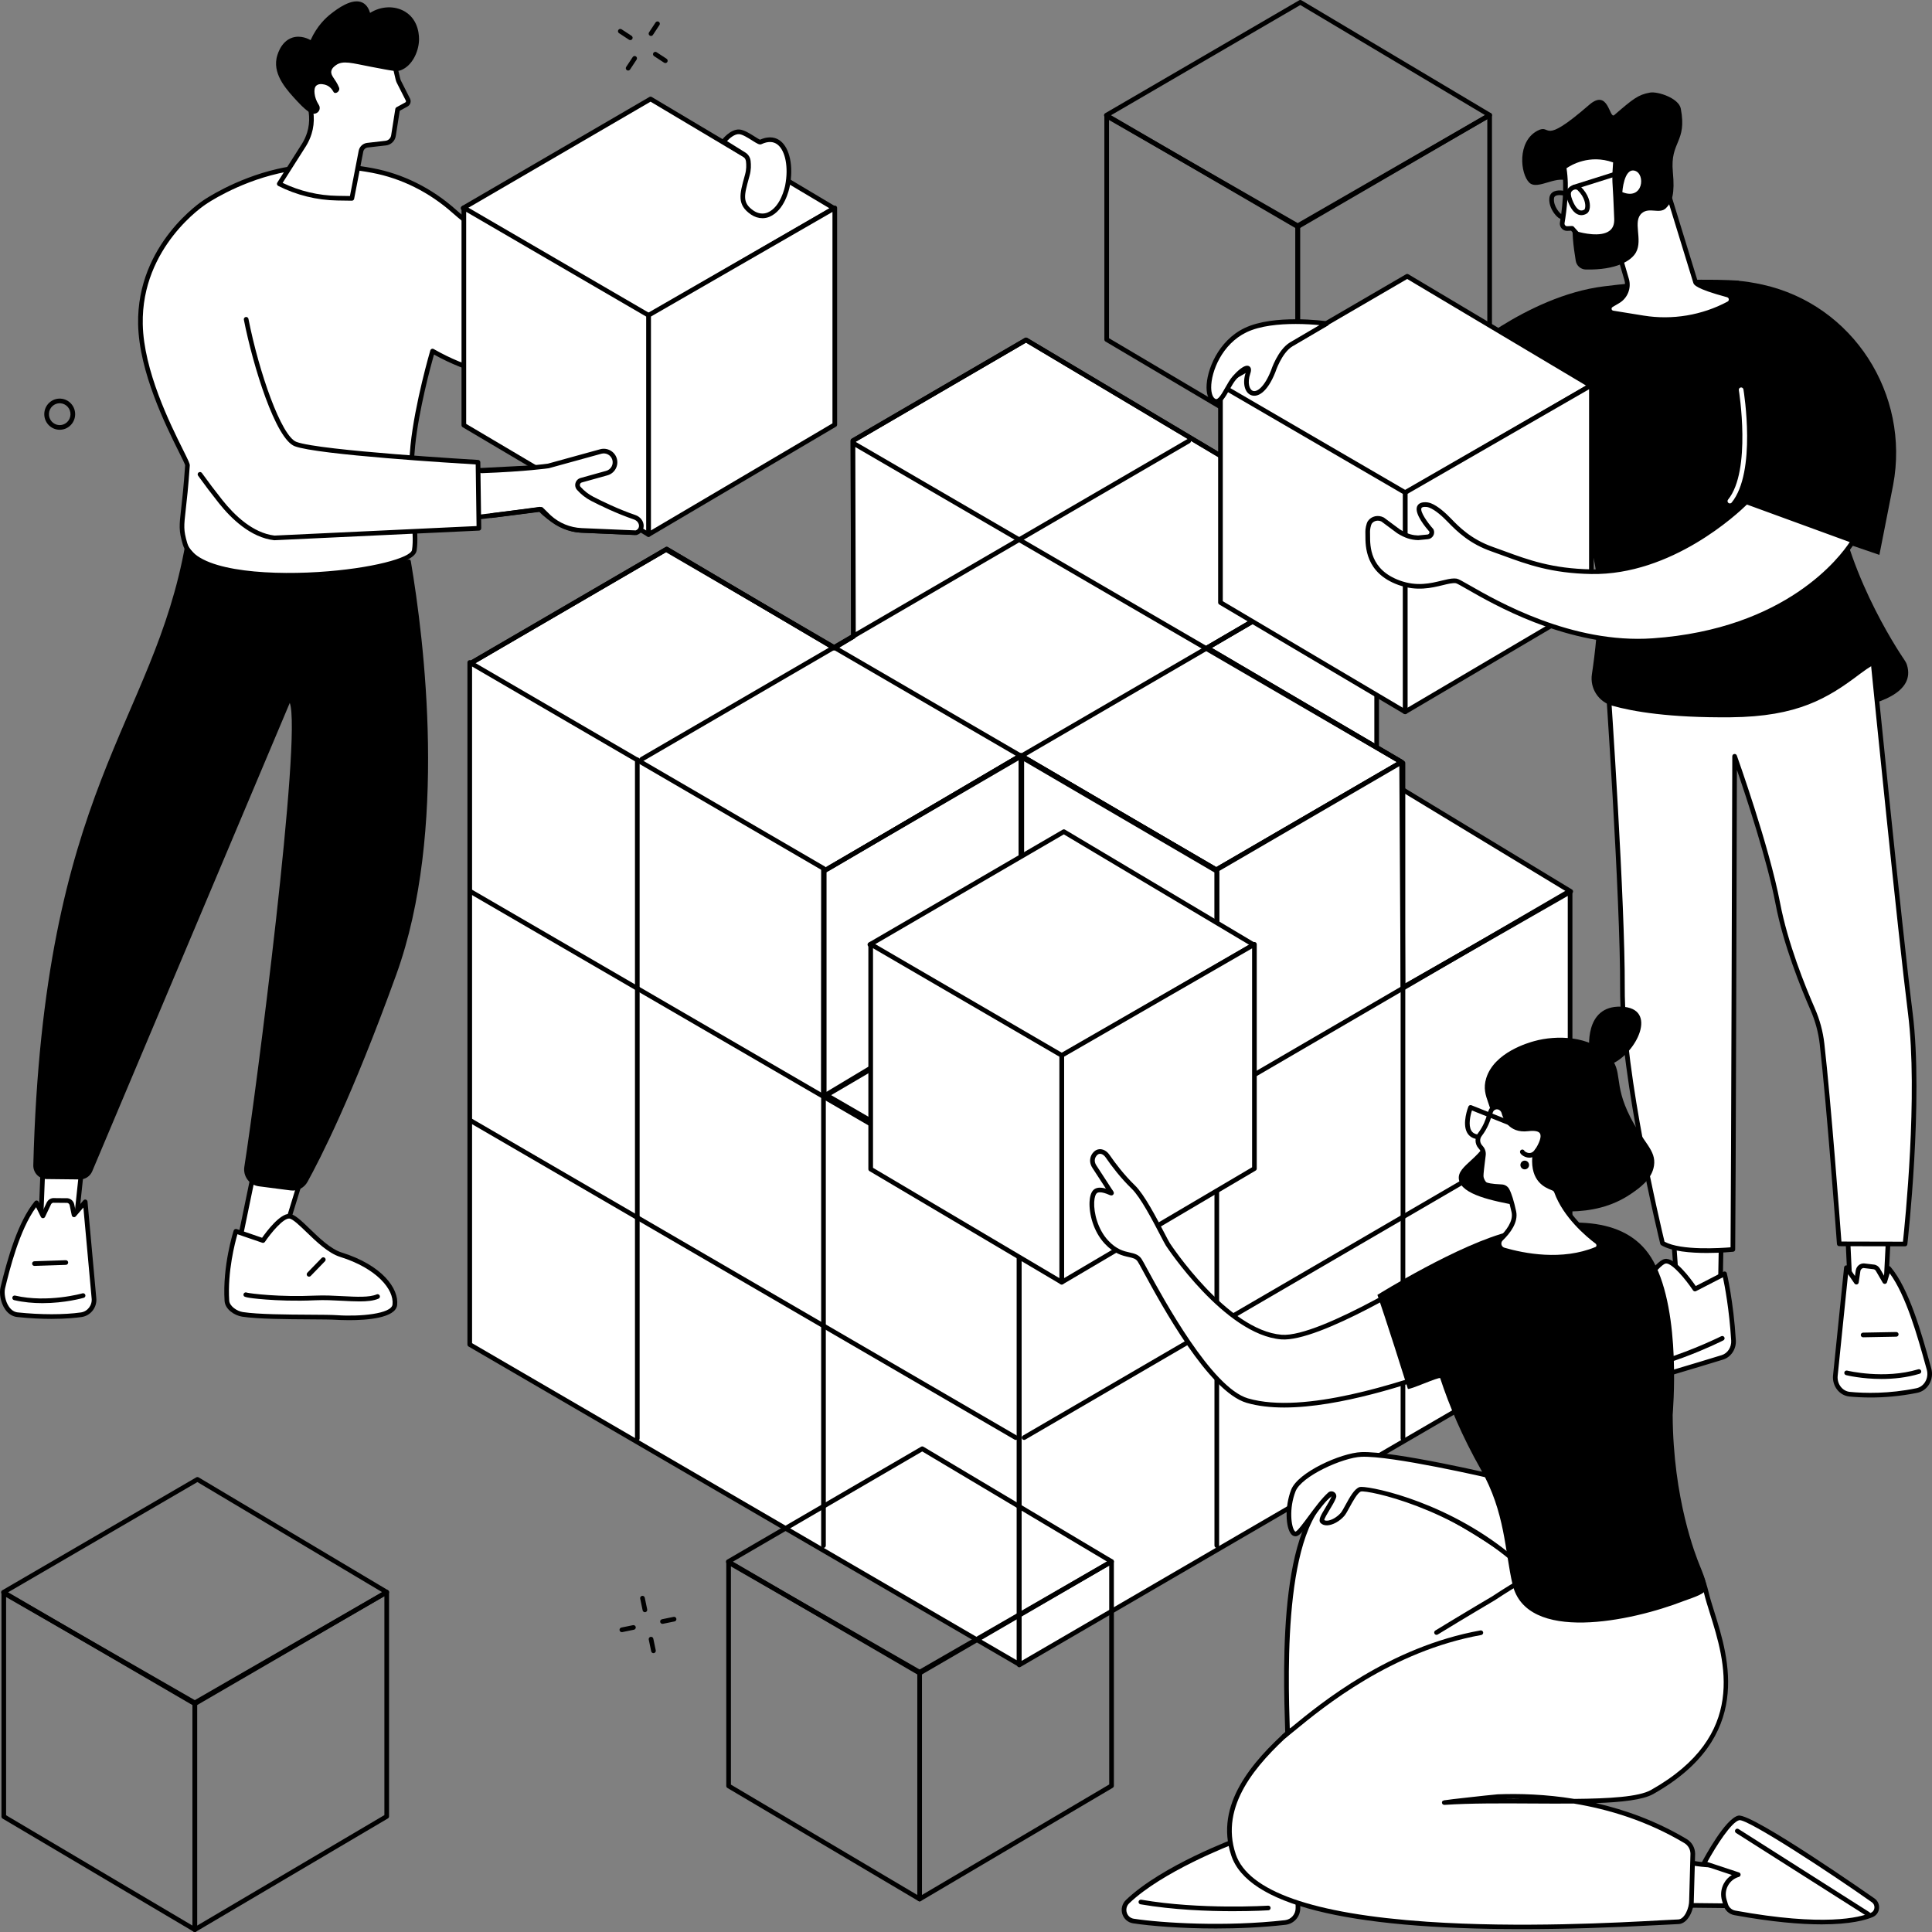 <svg width="240" height="240" viewBox="0 0 240 240" fill="none" xmlns="http://www.w3.org/2000/svg">
<rect x="0" y="0" width="240" height="240" fill="#808080" stroke="none"/>
<g clip-path="url(#clip0_3243_32130)">
<path d="M146.582 110.339V82.396L171.014 68.051V95.683L146.582 110.339Z" fill="white"/>
<path d="M146.582 110.628C146.533 110.628 146.484 110.616 146.44 110.591C146.349 110.54 146.293 110.443 146.293 110.339V82.396C146.293 82.293 146.347 82.198 146.436 82.147L170.867 67.802C170.957 67.749 171.068 67.748 171.157 67.8C171.247 67.851 171.303 67.947 171.303 68.051V95.683C171.303 95.784 171.25 95.878 171.163 95.93L146.731 110.587C146.685 110.614 146.634 110.628 146.582 110.628ZM146.871 82.561V109.829L170.725 95.519V68.555L146.871 82.561Z" fill="black"/>
<path d="M126.732 149.984L150.89 136.175L127.067 121.734L102.678 136.043L126.732 149.984Z" fill="white"/>
<path d="M126.732 150.273C126.682 150.273 126.632 150.26 126.587 150.234L102.533 136.292C102.444 136.241 102.389 136.146 102.389 136.043C102.389 135.94 102.443 135.845 102.531 135.793L126.92 121.485C127.012 121.431 127.126 121.432 127.217 121.487L151.04 135.927C151.127 135.98 151.18 136.076 151.179 136.178C151.177 136.28 151.122 136.375 151.033 136.425L126.875 150.235C126.83 150.26 126.781 150.273 126.732 150.273ZM103.251 136.041L126.732 149.65L150.32 136.167L127.064 122.071L103.251 136.041V136.041Z" fill="black"/>
<path d="M170.964 124.55L195.122 110.741L171.299 96.301L146.91 110.609L170.964 124.55Z" fill="white"/>
<path d="M170.964 124.839C170.914 124.839 170.864 124.826 170.819 124.8L146.765 110.859C146.676 110.807 146.621 110.712 146.621 110.61C146.621 110.507 146.675 110.412 146.764 110.36L171.153 96.052C171.244 95.998 171.358 95.999 171.449 96.053L195.272 110.494C195.36 110.547 195.413 110.642 195.411 110.745C195.41 110.847 195.355 110.941 195.266 110.992L171.107 124.801C171.063 124.826 171.013 124.839 170.964 124.839ZM147.484 110.607L170.965 124.217L194.552 110.734L171.296 96.637L147.484 110.608V110.607Z" fill="black"/>
<path d="M149.953 80.478L174.107 94.663L151.072 108.052L126.819 93.853L102.514 108.153L58.379 82.443L82.82 68.214L103.62 80.49L106.016 79.055L105.956 54.744L127.457 42.227L170.993 68.165L149.953 80.478Z" fill="white"/>
<path d="M102.514 108.442C102.464 108.442 102.413 108.429 102.369 108.403L58.233 82.693C58.145 82.642 58.09 82.546 58.09 82.444C58.09 82.341 58.145 82.246 58.233 82.194L82.675 67.964C82.766 67.912 82.877 67.912 82.968 67.965L103.618 80.154L105.727 78.892L105.668 54.745C105.668 54.641 105.722 54.546 105.811 54.494L127.311 41.977C127.402 41.924 127.515 41.925 127.605 41.978L171.141 67.916C171.229 67.969 171.283 68.064 171.282 68.166C171.282 68.268 171.227 68.362 171.139 68.414L150.525 80.478L174.254 94.413C174.342 94.466 174.397 94.561 174.396 94.663C174.396 94.766 174.341 94.861 174.253 94.912L151.218 108.302C151.128 108.354 151.017 108.354 150.927 108.301L126.82 94.188L102.661 108.401C102.616 108.428 102.565 108.441 102.514 108.441L102.514 108.442ZM58.953 82.444L102.514 107.818L126.673 93.605C126.763 93.551 126.875 93.551 126.965 93.604L151.074 107.718L173.535 94.662L149.807 80.727C149.719 80.675 149.664 80.58 149.664 80.478C149.664 80.375 149.719 80.281 149.807 80.229L170.425 68.163L127.455 42.562L106.247 54.91L106.306 79.055C106.306 79.157 106.252 79.251 106.165 79.303L103.769 80.738C103.678 80.793 103.564 80.793 103.473 80.739L82.82 68.549L58.954 82.444H58.953Z" fill="black"/>
<path d="M106.016 79.054L126.619 66.977L106.041 55.078L106.016 79.054Z" fill="white"/>
<path d="M102.514 108.442C102.464 108.442 102.413 108.429 102.369 108.403L58.233 82.693C58.145 82.642 58.09 82.546 58.09 82.444C58.09 82.341 58.145 82.246 58.233 82.194L82.675 67.964C82.766 67.912 82.877 67.912 82.968 67.965L103.618 80.154L105.727 78.892L105.668 54.745C105.668 54.641 105.722 54.546 105.811 54.494L127.311 41.977C127.402 41.924 127.515 41.925 127.605 41.978L171.141 67.916C171.229 67.969 171.283 68.064 171.282 68.166C171.282 68.268 171.227 68.362 171.139 68.414L150.525 80.478L174.254 94.413C174.342 94.466 174.397 94.561 174.396 94.663C174.396 94.766 174.341 94.861 174.253 94.912L151.218 108.302C151.128 108.354 151.017 108.354 150.927 108.301L126.82 94.188L102.661 108.401C102.616 108.428 102.565 108.441 102.514 108.441L102.514 108.442ZM58.953 82.444L102.514 107.818L126.673 93.605C126.763 93.551 126.875 93.551 126.965 93.604L151.074 107.718L173.535 94.662L149.807 80.727C149.719 80.675 149.664 80.58 149.664 80.478C149.664 80.375 149.719 80.281 149.807 80.229L170.425 68.163L127.455 42.562L106.247 54.91L106.306 79.055C106.306 79.157 106.252 79.251 106.165 79.303L103.769 80.738C103.678 80.793 103.564 80.793 103.473 80.739L82.82 68.549L58.954 82.444H58.953Z" fill="black"/>
<path d="M126.619 206.825V150.501L151.251 136.17L151.087 108.076L174.115 94.676L174.28 122.679L195.042 110.797V167.009L126.619 206.825Z" fill="white"/>
<path d="M126.619 207.114C126.569 207.114 126.52 207.101 126.475 207.075C126.385 207.024 126.33 206.928 126.33 206.825V150.501C126.33 150.398 126.385 150.303 126.474 150.251L150.961 136.004L150.798 108.077C150.797 107.974 150.852 107.878 150.942 107.826L173.97 94.426C174.059 94.374 174.169 94.374 174.259 94.425C174.348 94.476 174.404 94.571 174.404 94.674L174.567 122.183L194.898 110.546C194.988 110.495 195.098 110.495 195.187 110.547C195.276 110.598 195.331 110.693 195.331 110.797V167.01C195.331 167.112 195.277 167.208 195.187 167.259L126.765 207.075C126.719 207.101 126.669 207.114 126.619 207.114V207.114ZM126.908 150.667V206.322L194.753 166.843V111.295L174.424 122.93C174.335 122.981 174.225 122.981 174.136 122.93C174.047 122.878 173.992 122.784 173.991 122.681L173.829 95.176L151.377 108.241L151.54 136.168C151.541 136.272 151.486 136.368 151.396 136.42L126.908 150.667Z" fill="black"/>
<path d="M126.581 206.741V150.406V150.257L102.302 136.141L102.334 107.898L102.226 107.835L58.353 82.293V167.019L126.581 206.741Z" fill="white"/>
<path d="M126.581 207.029C126.53 207.029 126.48 207.016 126.435 206.99L58.208 167.269C58.119 167.217 58.065 167.122 58.065 167.019V82.293C58.065 82.189 58.12 82.094 58.21 82.042C58.299 81.991 58.41 81.991 58.499 82.043L102.48 107.648C102.569 107.7 102.623 107.795 102.623 107.898L102.592 135.975L126.726 150.007C126.815 150.059 126.87 150.154 126.87 150.257V206.74C126.87 206.844 126.815 206.939 126.725 206.991C126.68 207.016 126.631 207.029 126.581 207.029L126.581 207.029ZM58.643 166.853L126.292 206.238V150.423L102.157 136.391C102.068 136.339 102.013 136.244 102.013 136.141L102.045 108.064L58.643 82.796V166.853Z" fill="black"/>
<path d="M102.387 136.14V108.196L126.818 93.852V121.484L102.387 136.14Z" fill="white"/>
<path d="M102.387 136.429C102.338 136.429 102.288 136.417 102.244 136.392C102.154 136.34 102.098 136.244 102.098 136.14V108.196C102.098 108.094 102.152 107.999 102.24 107.947L126.672 93.602C126.761 93.55 126.872 93.549 126.962 93.601C127.052 93.652 127.108 93.748 127.108 93.852V121.483C127.108 121.585 127.054 121.679 126.967 121.731L102.536 136.388C102.49 136.415 102.439 136.429 102.387 136.429ZM102.676 108.362V135.629L126.529 121.32V94.356L102.676 108.361V108.362Z" fill="black"/>
<path d="M151.182 136.17V108.234L126.93 94.062V121.77L151.182 136.17Z" fill="white"/>
<path d="M151.182 136.459C151.131 136.459 151.08 136.445 151.034 136.418L126.782 122.019C126.694 121.967 126.641 121.872 126.641 121.77V94.062C126.641 93.959 126.696 93.863 126.786 93.812C126.876 93.76 126.986 93.761 127.076 93.813L151.328 107.984C151.417 108.036 151.471 108.131 151.471 108.233V136.17C151.471 136.274 151.415 136.369 151.325 136.421C151.281 136.446 151.231 136.459 151.182 136.459ZM127.219 121.606L150.893 135.662V108.399L127.219 94.566V121.606Z" fill="black"/>
<path d="M126.18 178.876C126.13 178.876 126.08 178.863 126.035 178.836L58.224 139.406C58.086 139.326 58.039 139.149 58.119 139.011C58.2 138.873 58.377 138.826 58.514 138.906L126.325 178.337C126.463 178.417 126.51 178.594 126.43 178.732C126.376 178.824 126.279 178.875 126.18 178.875L126.18 178.876Z" fill="black"/>
<path d="M126.541 150.598C126.492 150.598 126.442 150.585 126.396 150.559L58.224 110.949C58.086 110.869 58.039 110.692 58.119 110.554C58.2 110.416 58.377 110.369 58.515 110.449L126.687 150.059C126.825 150.139 126.872 150.316 126.791 150.454C126.738 150.546 126.641 150.598 126.541 150.598Z" fill="black"/>
<path d="M102.297 192.289C102.137 192.289 102.008 192.159 102.008 192V107.961C102.008 107.801 102.137 107.672 102.297 107.672C102.456 107.672 102.586 107.801 102.586 107.961V192C102.586 192.159 102.456 192.289 102.297 192.289Z" fill="black"/>
<path d="M79.168 178.996C79.008 178.996 78.879 178.866 78.879 178.707V94.379C78.879 94.219 79.008 94.09 79.168 94.09C79.328 94.09 79.457 94.219 79.457 94.379V178.707C79.457 178.866 79.328 178.996 79.168 178.996Z" fill="black"/>
<path d="M127.217 178.873C127.118 178.873 127.021 178.822 126.967 178.73C126.887 178.592 126.933 178.415 127.071 178.335L194.837 138.864C194.975 138.783 195.152 138.83 195.232 138.968C195.312 139.106 195.266 139.283 195.127 139.363L127.362 178.834C127.317 178.861 127.266 178.874 127.217 178.874V178.873Z" fill="black"/>
<path d="M126.672 150.781C126.573 150.781 126.476 150.73 126.422 150.638C126.342 150.5 126.388 150.323 126.526 150.242L194.837 110.442C194.975 110.361 195.152 110.408 195.232 110.546C195.313 110.684 195.266 110.86 195.128 110.941L126.818 150.742C126.772 150.768 126.722 150.781 126.672 150.781V150.781Z" fill="black"/>
<path d="M151.154 192.291C150.995 192.291 150.865 192.161 150.865 192.002V108.426C150.865 108.266 150.995 108.137 151.154 108.137C151.314 108.137 151.443 108.266 151.443 108.426V192.002C151.443 192.161 151.314 192.291 151.154 192.291Z" fill="black"/>
<path d="M174.281 178.997C174.122 178.997 173.992 178.867 173.992 178.708V94.781C173.992 94.622 174.122 94.492 174.281 94.492C174.441 94.492 174.57 94.622 174.57 94.781V178.708C174.57 178.867 174.441 178.997 174.281 178.997Z" fill="black"/>
<path d="M150.839 108.176C150.789 108.176 150.739 108.163 150.694 108.137L82.769 68.621C82.631 68.54 82.584 68.364 82.664 68.226C82.745 68.088 82.922 68.041 83.059 68.121L150.985 107.637C151.122 107.718 151.169 107.895 151.089 108.032C151.035 108.125 150.938 108.176 150.839 108.176Z" fill="black"/>
<path d="M102.862 108.176C102.762 108.176 102.665 108.125 102.612 108.032C102.531 107.895 102.578 107.717 102.716 107.637L170.641 68.121C170.779 68.041 170.956 68.088 171.036 68.226C171.117 68.364 171.07 68.541 170.932 68.621L103.007 108.137C102.961 108.163 102.911 108.176 102.862 108.176Z" fill="black"/>
<path d="M79.735 94.594C79.635 94.594 79.538 94.543 79.485 94.45C79.404 94.312 79.451 94.135 79.589 94.055L147.514 54.539C147.652 54.459 147.829 54.506 147.909 54.644C147.99 54.782 147.943 54.959 147.805 55.039L79.88 94.555C79.834 94.581 79.784 94.594 79.735 94.594Z" fill="black"/>
<path d="M173.966 94.883C173.916 94.883 173.866 94.87 173.821 94.844L105.896 55.328C105.758 55.247 105.711 55.071 105.791 54.933C105.872 54.795 106.049 54.748 106.186 54.828L174.111 94.344C174.249 94.425 174.296 94.602 174.216 94.739C174.162 94.832 174.065 94.883 173.966 94.883Z" fill="black"/>
<path d="M155.73 117.354L131.885 131.215L108.061 117.336L132.155 103.309L155.73 117.354Z" fill="white"/>
<path d="M131.885 131.507C131.834 131.507 131.784 131.494 131.739 131.468L107.915 117.59C107.826 117.538 107.771 117.443 107.771 117.34C107.771 117.237 107.826 117.142 107.915 117.091L132.01 103.063C132.101 103.01 132.213 103.01 132.303 103.064L155.878 117.11C155.966 117.162 156.02 117.257 156.019 117.359C156.018 117.462 155.964 117.556 155.875 117.608L132.031 131.468C131.986 131.494 131.935 131.507 131.885 131.507H131.885ZM108.634 117.341L131.885 130.884L155.16 117.355L132.153 103.648L108.634 117.341Z" fill="black"/>
<path d="M131.891 159.283V131.103L155.829 117.309V145.166L131.891 159.283Z" fill="white"/>
<path d="M131.891 159.572C131.841 159.572 131.792 159.559 131.747 159.533C131.657 159.482 131.602 159.386 131.602 159.283V131.102C131.602 130.999 131.657 130.904 131.746 130.852L155.685 117.058C155.774 117.007 155.884 117.007 155.974 117.058C156.063 117.11 156.118 117.205 156.118 117.308V145.166C156.118 145.268 156.064 145.363 155.976 145.415L132.038 159.532C131.992 159.558 131.942 159.572 131.891 159.572ZM132.18 131.269V158.777L155.54 145.001V117.808L132.18 131.269Z" fill="black"/>
<path d="M131.889 159.281V131.101L108.158 117.289V145.233L131.889 159.281Z" fill="white"/>
<path d="M131.891 159.57C131.84 159.57 131.789 159.556 131.743 159.53L108.013 145.481C107.925 145.429 107.871 145.335 107.871 145.233V117.289C107.871 117.185 107.926 117.09 108.016 117.038C108.106 116.987 108.216 116.987 108.306 117.039L132.037 130.851C132.126 130.903 132.18 130.998 132.18 131.101V159.281C132.18 159.385 132.124 159.48 132.034 159.532C131.99 159.557 131.941 159.57 131.891 159.57H131.891ZM108.449 145.068L131.601 158.774V131.266L108.449 117.791V145.067V145.068Z" fill="black"/>
<path d="M24.196 211.934C24.145 211.934 24.095 211.921 24.05 211.895L0.284 198.051C0.196 197.999 0.141 197.904 0.141 197.801C0.141 197.698 0.195 197.603 0.284 197.551L24.379 183.524C24.47 183.471 24.582 183.471 24.673 183.525L48.188 197.536C48.276 197.589 48.33 197.684 48.33 197.786C48.329 197.888 48.274 197.983 48.186 198.034L24.341 211.895C24.296 211.921 24.246 211.934 24.196 211.934ZM1.004 197.801L24.196 211.311L47.471 197.782L24.523 184.109L1.004 197.801Z" fill="black"/>
<path d="M24.199 240C24.15 240 24.1 239.987 24.056 239.962C23.966 239.91 23.91 239.814 23.91 239.711V211.53C23.91 211.427 23.965 211.331 24.055 211.28L47.895 197.535C47.984 197.483 48.094 197.483 48.184 197.535C48.273 197.587 48.328 197.682 48.328 197.785V225.643C48.328 225.745 48.275 225.84 48.186 225.892L24.346 239.959C24.301 239.986 24.25 240 24.199 240ZM24.488 211.697V239.204L47.75 225.478V198.285L24.488 211.697V211.697Z" fill="black"/>
<path d="M24.199 240C24.148 240 24.098 239.986 24.052 239.959L0.321 225.911C0.233 225.859 0.18 225.765 0.18 225.663V197.891C0.18 197.787 0.235 197.692 0.324 197.64C0.413 197.589 0.523 197.589 0.613 197.64L24.344 211.28C24.433 211.332 24.489 211.427 24.489 211.531V239.711C24.489 239.815 24.433 239.911 24.343 239.962C24.298 239.988 24.249 240 24.2 240L24.199 240ZM0.758 225.498L23.91 239.204V211.698L0.758 198.39V225.498Z" fill="black"/>
<path d="M114.237 208.129C114.186 208.129 114.136 208.116 114.091 208.09L90.325 194.246C90.237 194.194 90.182 194.099 90.182 193.996C90.182 193.894 90.236 193.799 90.325 193.747L114.42 179.719C114.511 179.666 114.623 179.667 114.714 179.72L138.229 193.732C138.317 193.784 138.371 193.879 138.371 193.981C138.37 194.084 138.315 194.178 138.227 194.23L114.382 208.09C114.337 208.116 114.287 208.129 114.237 208.129ZM91.045 193.996L114.237 207.506L137.512 193.977L114.564 180.304L91.045 193.996Z" fill="black"/>
<path d="M114.24 236.195C114.191 236.195 114.141 236.182 114.097 236.157C114.007 236.105 113.951 236.01 113.951 235.906V207.726C113.951 207.622 114.006 207.527 114.096 207.475L137.936 193.73C138.026 193.678 138.136 193.679 138.225 193.73C138.314 193.782 138.37 193.877 138.37 193.98V221.838C138.37 221.94 138.315 222.035 138.227 222.087L114.387 236.155C114.342 236.181 114.291 236.195 114.24 236.195ZM114.529 207.893V235.4L137.791 221.673V194.481L114.529 207.892V207.893Z" fill="black"/>
<path d="M114.241 236.195C114.19 236.195 114.139 236.182 114.093 236.155L90.362 222.107C90.275 222.055 90.221 221.96 90.221 221.858V194.086C90.221 193.983 90.276 193.887 90.365 193.836C90.454 193.784 90.564 193.784 90.654 193.835L114.385 207.475C114.474 207.527 114.53 207.623 114.53 207.726V235.906C114.53 236.01 114.474 236.106 114.384 236.158C114.339 236.183 114.29 236.195 114.241 236.195ZM90.799 221.693L113.952 235.4V207.893L90.799 194.586V221.693Z" fill="black"/>
<path d="M161.203 28.45C161.153 28.45 161.103 28.437 161.058 28.41L137.292 14.566C137.203 14.515 137.148 14.42 137.148 14.317C137.148 14.214 137.203 14.119 137.292 14.067L161.387 0.039C161.477 -0.014 161.59 -0.013 161.68 0.041L185.196 14.052C185.284 14.104 185.338 14.2 185.337 14.302C185.336 14.404 185.282 14.499 185.193 14.55L161.349 28.41C161.304 28.436 161.253 28.45 161.203 28.45ZM138.012 14.317L161.203 27.826L184.478 14.297L161.53 0.624L138.012 14.317Z" fill="black"/>
<path d="M161.207 56.515C161.158 56.515 161.108 56.503 161.064 56.477C160.973 56.426 160.918 56.33 160.918 56.226V28.046C160.918 27.943 160.973 27.847 161.063 27.796L184.903 14.05C184.992 13.999 185.103 13.999 185.192 14.05C185.281 14.102 185.337 14.197 185.337 14.301V42.158C185.337 42.261 185.283 42.355 185.194 42.407L161.354 56.475C161.309 56.502 161.258 56.515 161.207 56.515L161.207 56.515ZM161.496 28.213V55.72L184.758 41.994V14.801L161.496 28.213Z" fill="black"/>
<path d="M161.207 56.516C161.156 56.516 161.105 56.502 161.06 56.475L137.329 42.427C137.241 42.375 137.188 42.28 137.188 42.178V14.406C137.188 14.303 137.242 14.208 137.332 14.156C137.421 14.104 137.531 14.104 137.621 14.156L161.351 27.796C161.441 27.847 161.496 27.943 161.496 28.046V56.227C161.496 56.331 161.44 56.426 161.35 56.478C161.306 56.503 161.256 56.516 161.207 56.516L161.207 56.516ZM137.766 42.014L160.918 55.72V28.213L137.766 14.906V42.013V42.014Z" fill="black"/>
<path d="M57.74 64.439C55.368 64.707 57.937 58.517 57.937 58.517L67.357 58.036L74.487 56.07C75.219 55.868 75.978 56.291 76.192 57.021C76.411 57.767 75.978 58.547 75.231 58.755L72.047 59.642C71.605 59.765 71.445 60.31 71.751 60.652C72.224 61.183 72.788 61.623 73.419 61.95C74.565 62.543 76.576 63.52 78.68 64.238C79.668 64.575 79.851 65.824 78.866 66.166L72.093 65.876C70.377 65.803 68.233 64.535 67.085 63.255C67.085 63.255 61.82 63.978 57.74 64.439Z" fill="white"/>
<path d="M78.868 66.454C78.864 66.454 78.86 66.454 78.855 66.454L72.083 66.164C70.265 66.086 68.132 64.786 66.977 63.56C66.087 63.681 61.428 64.312 57.774 64.725C57.216 64.788 56.908 64.547 56.747 64.334C55.785 63.055 57.476 58.877 57.672 58.406C57.714 58.303 57.812 58.233 57.924 58.228L67.312 57.748L74.412 55.79C75.29 55.548 76.215 56.063 76.472 56.939C76.6 57.374 76.549 57.833 76.329 58.23C76.109 58.625 75.747 58.911 75.311 59.032L72.127 59.92C72.015 59.951 71.931 60.033 71.899 60.145C71.866 60.257 71.891 60.371 71.97 60.459C72.423 60.967 72.956 61.382 73.555 61.692C74.589 62.228 76.643 63.236 78.777 63.964C79.394 64.174 79.81 64.713 79.811 65.306C79.813 65.822 79.488 66.256 78.963 66.438C78.933 66.449 78.901 66.454 78.869 66.454L78.868 66.454ZM67.087 62.964C67.169 62.964 67.247 62.998 67.303 63.06C68.366 64.246 70.454 65.516 72.108 65.587L78.822 65.874C79.178 65.729 79.233 65.459 79.232 65.307C79.231 65.02 79.032 64.662 78.589 64.51C76.529 63.808 74.569 62.869 73.288 62.205C72.626 61.862 72.037 61.404 71.537 60.843C71.327 60.607 71.254 60.285 71.343 59.982C71.432 59.678 71.667 59.447 71.971 59.362L75.155 58.475C75.441 58.395 75.678 58.208 75.822 57.949C75.967 57.688 76 57.387 75.917 57.101C75.748 56.526 75.141 56.188 74.565 56.347L67.435 58.313C67.415 58.319 67.394 58.322 67.373 58.323L58.137 58.796C57.458 60.483 56.652 63.246 57.209 63.987C57.275 64.074 57.398 64.185 57.709 64.15C61.739 63.696 66.995 62.974 67.048 62.967C67.061 62.965 67.074 62.964 67.087 62.964L67.087 62.964Z" fill="black"/>
<path d="M34.536 21.265C29.196 22.49 25.419 25.127 25.419 25.127C25.419 25.127 17.251 30.334 17.445 40.269C17.595 47.978 23.331 57.156 23.286 57.813C22.782 65.17 22.218 64.919 22.979 67.541C24.827 73.905 51 71.28 51.465 68.363C51.887 65.717 50.671 61.292 51.281 55.342C51.821 50.083 53.731 43.611 53.731 43.611C62.239 48.477 71.077 47.853 79.117 42.153C88.597 35.433 95.792 20.486 95.792 20.486L90.559 17.457C90.559 17.457 79.272 30.448 69.793 31.464C64.147 32.069 59.259 28.767 56.408 26.233C53.532 23.676 50.042 21.89 46.26 21.179C42.932 20.553 38.804 20.287 34.536 21.265Z" fill="white"/>
<path d="M35.828 71.753C29.551 71.753 23.593 70.683 22.703 67.621C22.199 65.884 22.262 65.325 22.499 63.245C22.634 62.055 22.819 60.426 23 57.792C22.978 57.657 22.606 56.91 22.213 56.12C20.61 52.897 17.273 46.19 17.158 40.274C16.963 30.292 25.182 24.936 25.265 24.883C25.293 24.863 29.14 22.206 34.473 20.983C38.156 20.139 42.14 20.109 46.315 20.894C50.07 21.601 53.628 23.372 56.602 26.017C59.611 28.692 64.337 31.758 69.765 31.176C79.02 30.184 90.23 17.396 90.343 17.267C90.433 17.163 90.586 17.137 90.706 17.207L95.939 20.235C96.07 20.311 96.12 20.475 96.055 20.611C95.982 20.761 88.718 35.703 79.287 42.388C71.131 48.17 62.363 48.738 53.91 44.042C53.51 45.457 52.031 50.891 51.571 55.371C51.227 58.722 51.469 61.609 51.664 63.929C51.818 65.773 51.94 67.229 51.752 68.408C51.461 70.236 44.297 71.339 39.552 71.635C38.324 71.711 37.069 71.753 35.828 71.753ZM34.602 21.547C29.377 22.745 25.623 25.338 25.586 25.364C25.496 25.422 17.547 30.612 17.735 40.263C17.848 46.049 21.145 52.678 22.73 55.863C23.399 57.208 23.592 57.606 23.576 57.833C23.395 60.479 23.209 62.115 23.073 63.31C22.836 65.4 22.786 65.835 23.258 67.46C24.229 70.803 32.623 71.488 39.516 71.058C46.199 70.642 51.027 69.28 51.181 68.318C51.358 67.208 51.232 65.711 51.087 63.978C50.89 61.634 50.646 58.717 50.995 55.313C51.532 50.087 53.436 43.594 53.455 43.529C53.48 43.444 53.542 43.376 53.624 43.343C53.706 43.31 53.799 43.316 53.876 43.36C62.219 48.131 70.889 47.632 78.952 41.918C87.61 35.78 94.441 22.547 95.414 20.601L90.621 17.826C89.166 19.464 78.811 30.789 69.826 31.752C64.188 32.356 59.314 29.202 56.218 26.449C53.321 23.874 49.86 22.15 46.208 21.463C42.112 20.693 38.207 20.721 34.602 21.547Z" fill="black"/>
<path d="M29.331 25.848C29.331 25.848 23.515 28.316 20.444 38.363C18.75 43.908 19.06 51.815 27.418 62.327C29.09 64.429 31.438 66.52 34.089 66.823L59.492 65.626L59.379 57.424C59.379 57.424 39.678 56.288 36.718 55.165C34.095 54.17 30.297 41.219 29.902 34.864L29.331 25.848H29.331Z" fill="white"/>
<path d="M34.089 67.11C34.078 67.11 34.067 67.109 34.056 67.108C31.144 66.776 28.716 64.422 27.192 62.505C26.291 61.373 25.422 60.224 24.609 59.093C24.516 58.963 24.545 58.782 24.675 58.689C24.805 58.596 24.985 58.626 25.079 58.755C25.886 59.88 26.75 61.02 27.645 62.145C29.097 63.971 31.393 66.211 34.099 66.531L59.199 65.349L59.094 57.695C56.624 57.549 39.429 56.5 36.615 55.433C34.239 54.532 31.438 45.524 30.294 39.72C30.264 39.563 30.366 39.411 30.522 39.38C30.679 39.35 30.831 39.452 30.862 39.608C32.174 46.266 34.944 54.181 36.821 54.893C39.707 55.987 59.199 57.123 59.396 57.134C59.547 57.143 59.666 57.267 59.668 57.418L59.781 65.62C59.783 65.776 59.661 65.906 59.505 65.913L34.102 67.109C34.098 67.109 34.093 67.11 34.089 67.11Z" fill="black"/>
<path d="M31.64 145.074L29.789 154.039L34.636 155.423L37.317 146.695L31.64 145.074Z" fill="white"/>
<path d="M34.637 155.712C34.61 155.712 34.583 155.709 34.557 155.701L29.71 154.316C29.564 154.275 29.476 154.128 29.506 153.98L31.357 145.016C31.373 144.937 31.422 144.869 31.491 144.827C31.559 144.785 31.642 144.774 31.72 144.796L37.396 146.417C37.471 146.439 37.534 146.489 37.571 146.557C37.608 146.625 37.616 146.706 37.593 146.78L34.912 155.508C34.874 155.632 34.76 155.712 34.637 155.712ZM30.127 153.834L34.443 155.067L36.954 146.892L31.861 145.438L30.127 153.834Z" fill="black"/>
<path d="M28.187 161.592C28.242 162.455 29.288 163.147 30.133 163.276C33.073 163.724 39.983 163.535 41.859 163.666C44.295 163.836 48.87 163.653 49.047 162.085C49.263 160.173 47.221 157.385 42.333 155.857C39.806 155.068 37.133 151.153 35.95 151.083C34.767 151.014 32.673 154.105 32.673 154.105L29.304 152.949C29.304 152.949 27.909 157.218 28.187 161.592Z" fill="white"/>
<path d="M43.373 163.997C42.488 163.997 41.86 163.956 41.839 163.954C41.2 163.91 39.94 163.903 38.481 163.894C35.608 163.878 32.034 163.859 30.089 163.562C29.085 163.409 27.962 162.619 27.898 161.611C27.62 157.232 29.015 152.903 29.029 152.859C29.053 152.786 29.106 152.725 29.175 152.69C29.245 152.656 29.325 152.65 29.398 152.676L32.559 153.76C33.117 152.964 34.796 150.726 35.966 150.795C36.601 150.832 37.43 151.633 38.479 152.646C39.64 153.768 41.085 155.164 42.419 155.581C47.498 157.168 49.564 160.082 49.334 162.117C49.149 163.754 45.511 163.997 43.373 163.997V163.997ZM29.494 153.32C29.198 154.335 28.245 157.941 28.475 161.575C28.518 162.243 29.408 162.873 30.176 162.991C32.079 163.281 35.631 163.301 38.484 163.317C39.953 163.325 41.221 163.332 41.879 163.378C44.679 163.573 48.627 163.221 48.759 162.053C48.97 160.189 46.8 157.557 42.246 156.133C40.782 155.676 39.282 154.227 38.077 153.063C37.229 152.244 36.353 151.397 35.932 151.372C35.189 151.327 33.685 153.125 32.911 154.267C32.838 154.375 32.701 154.421 32.578 154.378L29.493 153.32L29.494 153.32Z" fill="black"/>
<path d="M44.66 161.667C44.015 161.667 43.309 161.63 42.56 161.59C41.453 161.532 40.308 161.472 39.183 161.524C36.619 161.641 34.427 161.539 33.039 161.433C30.444 161.234 30.343 161.074 30.289 160.988C30.233 160.9 30.229 160.787 30.278 160.696C30.354 160.555 30.528 160.502 30.668 160.577C31.099 160.686 34.699 161.151 39.156 160.946C40.31 160.893 41.469 160.954 42.591 161.013C44.281 161.102 45.878 161.186 46.792 160.793C46.939 160.73 47.109 160.798 47.172 160.944C47.235 161.091 47.168 161.261 47.021 161.324C46.405 161.589 45.598 161.667 44.66 161.667Z" fill="black"/>
<path d="M38.389 158.593C38.316 158.593 38.244 158.566 38.188 158.512C38.073 158.401 38.07 158.218 38.181 158.103L39.955 156.272C40.066 156.157 40.249 156.154 40.364 156.265C40.479 156.376 40.482 156.559 40.371 156.674L38.596 158.505C38.54 158.563 38.464 158.593 38.389 158.593L38.389 158.593Z" fill="black"/>
<path d="M5.35 144.648L5.104 150.901L9.43 151.955L10.201 144.693L5.35 144.648Z" fill="white"/>
<path d="M9.43 152.244C9.408 152.244 9.385 152.242 9.362 152.236L5.035 151.182C4.901 151.149 4.809 151.027 4.815 150.89L5.062 144.637C5.068 144.481 5.196 144.361 5.353 144.359L10.204 144.404C10.286 144.404 10.363 144.439 10.417 144.5C10.472 144.561 10.498 144.642 10.489 144.723L9.718 151.986C9.709 152.069 9.665 152.144 9.597 152.191C9.548 152.226 9.489 152.244 9.43 152.244ZM5.402 150.677L9.178 151.596L9.88 144.979L5.628 144.94L5.402 150.677Z" fill="black"/>
<path d="M10.091 163.322C8.357 163.569 5.527 163.674 2.175 163.319C0.672 163.16 0.086 161.052 0.35 159.968C1.085 156.946 2.363 152.075 4.537 149.419L5.335 151.041L6.089 149.459C6.191 149.273 6.374 149.148 6.583 149.121L8.208 149.137C8.549 149.093 8.867 149.321 8.938 149.662L9.198 150.912L10.585 149.298L11.667 161.216C11.8 162.237 11.099 163.179 10.091 163.323V163.322Z" fill="white"/>
<path d="M6.39 163.838C5.198 163.838 3.773 163.779 2.144 163.606C1.555 163.544 1.038 163.219 0.65 162.668C0.038 161.799 -0.106 160.618 0.069 159.9C0.952 156.27 2.233 151.777 4.313 149.236C4.375 149.16 4.472 149.12 4.57 149.132C4.667 149.143 4.753 149.203 4.796 149.291L5.331 150.377L5.827 149.335C5.981 149.054 6.247 148.872 6.546 148.834C6.559 148.833 6.572 148.832 6.585 148.832L8.193 148.848C8.672 148.798 9.121 149.126 9.22 149.603L9.361 150.278L10.365 149.11C10.441 149.022 10.562 148.988 10.672 149.023C10.783 149.058 10.862 149.156 10.872 149.272L11.955 161.19C12.107 162.354 11.289 163.444 10.131 163.608C9.511 163.696 8.228 163.838 6.39 163.838ZM4.481 149.961C2.388 152.811 1.166 157.837 0.631 160.036C0.489 160.621 0.634 161.641 1.123 162.335C1.416 162.752 1.781 162.986 2.205 163.032C5.033 163.331 7.966 163.333 10.05 163.036C10.896 162.916 11.493 162.116 11.38 161.253L10.358 150.004L9.417 151.1C9.345 151.183 9.232 151.219 9.125 151.191C9.019 151.164 8.937 151.078 8.914 150.97L8.655 149.72C8.615 149.529 8.435 149.398 8.245 149.423C8.232 149.425 8.219 149.425 8.205 149.425L6.603 149.41C6.493 149.429 6.396 149.498 6.342 149.598L5.596 151.165C5.548 151.264 5.448 151.328 5.337 151.329C5.224 151.328 5.125 151.267 5.076 151.168L4.481 149.961Z" fill="black"/>
<path d="M5.27 161.883C4.157 161.883 2.952 161.784 1.752 161.507C1.596 161.471 1.499 161.316 1.535 161.161C1.571 161.005 1.726 160.908 1.881 160.944C5.943 161.88 10.2 160.676 10.243 160.664C10.396 160.62 10.556 160.708 10.601 160.861C10.645 161.014 10.557 161.175 10.403 161.219C10.275 161.256 8.06 161.883 5.269 161.883L5.27 161.883Z" fill="black"/>
<path d="M4.277 157.256C4.122 157.256 3.994 157.132 3.988 156.976C3.983 156.817 4.108 156.683 4.268 156.678L8.168 156.547C8.329 156.54 8.461 156.667 8.467 156.826C8.472 156.986 8.347 157.119 8.187 157.125L4.287 157.255C4.284 157.255 4.28 157.255 4.277 157.255V157.256Z" fill="black"/>
<path d="M51.041 69.761C52.683 79.45 55.666 103.262 49.224 121.074C43.68 136.403 39.723 144.037 38.201 146.809C37.786 147.567 36.956 147.99 36.106 147.879L32.154 147.366C30.983 147.214 30.167 146.114 30.354 144.935C31.796 135.814 37.523 91.421 35.997 87.317L11.454 145.508C11.189 146.125 10.584 146.522 9.919 146.514L5.773 146.468C4.849 146.457 4.113 145.682 4.137 144.748C5.362 97.649 19.033 90.071 23.038 67.552C23.048 67.499 24.35 69.082 24.399 69.111C28.41 71.454 30.417 71.272 36.57 71.611C43.226 71.978 49.408 69.444 50.865 69.513C50.977 69.518 51.022 69.649 51.041 69.761Z" fill="black"/>
<path d="M43.709 24.643L44.843 18.776C44.924 18.381 45.247 18.083 45.643 18.038L47.924 17.776C48.41 17.72 48.8 17.343 48.877 16.854L49.393 13.582C49.394 13.577 49.397 13.572 49.402 13.57L50.485 12.977C50.701 12.86 50.784 12.589 50.672 12.369L49.531 10.116C49.308 9.678 49.003 7.201 48.516 7.226C48.516 7.226 40.308 4.342 37.894 7.779C37.255 8.69 37.184 9.891 37.617 10.918L38.169 12.23C38.743 13.592 38.871 15.123 38.432 16.537C38.276 17.041 38.056 17.527 37.776 17.983L34.691 22.835C36.932 23.97 39.397 24.578 41.903 24.616L43.709 24.643Z" fill="white"/>
<path d="M43.709 24.932C43.708 24.932 43.706 24.932 43.705 24.932L41.899 24.905C39.365 24.867 36.827 24.241 34.561 23.093C34.488 23.056 34.434 22.99 34.413 22.912C34.391 22.833 34.404 22.749 34.447 22.68L37.532 17.829C37.795 17.401 38.006 16.936 38.157 16.451C38.561 15.149 38.471 13.69 37.903 12.342L37.35 11.031C36.866 9.882 36.984 8.573 37.658 7.614C40.104 4.132 47.85 6.691 48.57 6.939C49.061 6.983 49.269 7.8 49.559 9.099C49.639 9.461 49.731 9.871 49.789 9.986L50.93 12.239C51.114 12.601 50.98 13.037 50.624 13.231L49.658 13.759L49.163 16.899C49.066 17.514 48.57 17.992 47.957 18.063L45.676 18.325C45.404 18.356 45.183 18.561 45.127 18.834L43.993 24.698C43.967 24.834 43.848 24.932 43.709 24.932L43.709 24.932ZM35.108 22.718C37.222 23.737 39.566 24.292 41.907 24.327L43.471 24.351L44.559 18.721C44.666 18.199 45.088 17.811 45.61 17.751L47.891 17.489C48.247 17.448 48.535 17.169 48.591 16.809L49.107 13.537C49.121 13.448 49.184 13.36 49.263 13.316L50.346 12.724C50.424 12.682 50.455 12.581 50.414 12.5L49.272 10.247C49.186 10.076 49.114 9.763 48.994 9.225C48.882 8.727 48.654 7.706 48.471 7.511C48.454 7.509 48.437 7.504 48.42 7.498C48.34 7.47 40.391 4.727 38.13 7.946C37.57 8.743 37.475 9.839 37.883 10.806L38.435 12.117C39.056 13.59 39.153 15.19 38.708 16.622C38.543 17.153 38.312 17.662 38.022 18.134L35.108 22.718Z" fill="black"/>
<path d="M42.117 10.873C41.695 9.817 41.037 9.421 41.16 8.821C41.234 8.459 41.545 8.232 41.722 8.103C42.6 7.46 43.755 7.853 46.073 8.294C48.952 8.841 49.281 8.927 49.824 8.711C51.205 8.16 51.99 6.446 52.051 5.036C52.068 4.641 52.102 2.541 50.335 1.458C49.059 0.676 47.352 0.735 45.972 1.602C45.851 1.194 45.6 0.62 45.052 0.337C43.752 -0.333 41.812 1.17 41.133 1.697C40.505 2.183 39.386 3.198 38.585 4.985C38.329 4.84 37.368 4.338 36.321 4.675C34.763 5.178 34.38 7.097 34.347 7.28C33.957 9.401 35.686 11.252 36.991 12.65C37.711 13.421 38.089 13.715 38.511 13.999C38.761 14.167 39.084 14.18 39.347 14.033C39.352 14.031 39.356 14.028 39.361 14.025C39.706 13.833 39.822 13.387 39.614 13.048L39.548 12.94C39.299 12.535 39.129 12.081 39.077 11.606C39.035 11.228 39.065 10.83 39.306 10.626C39.695 10.296 40.358 10.514 40.453 10.545C40.938 10.704 41.242 11.068 41.43 11.413C41.631 11.783 42.303 11.342 42.117 10.874L42.117 10.873Z" fill="black"/>
<path d="M103.604 25.874L80.555 39.272L57.525 25.857L80.816 12.297L103.604 25.874Z" fill="white"/>
<path d="M80.555 39.561C80.505 39.561 80.454 39.548 80.409 39.522L57.38 26.106C57.291 26.055 57.236 25.96 57.236 25.857C57.236 25.754 57.291 25.659 57.38 25.607L80.671 12.047C80.762 11.994 80.874 11.995 80.964 12.049L103.752 25.625C103.84 25.677 103.894 25.773 103.893 25.875C103.893 25.977 103.838 26.072 103.75 26.123L80.7 39.521C80.656 39.547 80.605 39.561 80.555 39.561ZM58.1 25.857L80.555 38.938L103.035 25.871L80.815 12.632L58.1 25.857L58.1 25.857Z" fill="black"/>
<path d="M80.561 66.403V39.162L103.7 25.828V52.756L80.561 66.403Z" fill="white"/>
<path d="M80.561 66.691C80.511 66.691 80.462 66.678 80.417 66.653C80.327 66.601 80.272 66.505 80.272 66.402V39.162C80.272 39.058 80.327 38.963 80.416 38.912L103.556 25.578C103.646 25.526 103.755 25.526 103.845 25.578C103.934 25.629 103.99 25.725 103.99 25.828V52.756C103.99 52.858 103.936 52.953 103.847 53.005L80.708 66.651C80.662 66.677 80.612 66.691 80.561 66.691H80.561ZM80.85 39.329V65.896L103.411 52.591V26.328L80.85 39.329Z" fill="black"/>
<path d="M80.56 66.4V39.159L57.621 25.809V52.82L80.56 66.4Z" fill="white"/>
<path d="M80.56 66.689C80.509 66.689 80.458 66.675 80.413 66.648L57.474 53.069C57.386 53.017 57.332 52.922 57.332 52.82V25.808C57.332 25.705 57.387 25.609 57.477 25.558C57.567 25.506 57.677 25.507 57.767 25.559L80.706 38.91C80.795 38.961 80.849 39.056 80.849 39.159V66.399C80.849 66.503 80.793 66.599 80.703 66.65C80.659 66.675 80.61 66.688 80.56 66.688L80.56 66.689ZM57.91 52.656L80.271 65.893V39.326L57.91 26.312V52.656Z" fill="black"/>
<path d="M64.895 58.166L66.891 58.063L69.235 57.571L74.638 56.082C75.371 55.88 76.13 56.303 76.344 57.033C76.562 57.778 76.13 58.558 75.382 58.767L72.198 59.654C71.756 59.777 71.597 60.322 71.903 60.664C72.376 61.194 72.94 61.634 73.57 61.961C74.717 62.555 76.727 63.532 78.832 64.25C79.82 64.587 80.003 65.835 79.017 66.178L72.245 65.888C70.905 65.831 69.63 65.35 68.585 64.537C66.102 62.606 64.894 58.165 64.894 58.165L64.895 58.166Z" fill="white"/>
<path d="M79.016 66.469C79.012 66.469 79.008 66.469 79.004 66.469L72.231 66.179C70.671 66.112 69.176 65.496 68.022 64.443L67.133 63.573L61.077 64.341C60.918 64.361 60.774 64.249 60.754 64.091C60.734 63.932 60.846 63.788 61.004 63.767L67.199 62.982C67.287 62.971 67.375 63.001 67.438 63.062L68.419 64.023C69.466 64.978 70.831 65.541 72.256 65.602L78.97 65.889C79.327 65.745 79.381 65.475 79.381 65.323C79.38 65.035 79.181 64.677 78.737 64.526C76.569 63.786 74.485 62.764 73.436 62.221C72.775 61.878 72.186 61.42 71.685 60.859C71.475 60.623 71.402 60.301 71.491 59.998C71.581 59.694 71.815 59.463 72.119 59.378L75.303 58.491C75.589 58.411 75.826 58.224 75.971 57.965C76.115 57.704 76.149 57.403 76.065 57.117C75.896 56.542 75.29 56.204 74.713 56.363L68.202 58.158C68.191 58.162 68.18 58.164 68.168 58.166C68.14 58.17 65.321 58.579 59.847 58.781C59.684 58.786 59.553 58.662 59.547 58.503C59.541 58.343 59.666 58.209 59.825 58.203C65.043 58.011 67.825 57.63 68.066 57.596L74.559 55.806C75.438 55.564 76.363 56.079 76.62 56.955C76.748 57.39 76.697 57.848 76.476 58.245C76.256 58.641 75.895 58.926 75.459 59.048L72.275 59.935C72.162 59.966 72.079 60.048 72.046 60.16C72.014 60.273 72.039 60.387 72.117 60.474C72.57 60.983 73.104 61.398 73.703 61.708C74.737 62.244 76.791 63.251 78.924 63.979C79.542 64.19 79.957 64.729 79.959 65.322C79.961 65.838 79.636 66.272 79.111 66.454C79.081 66.465 79.049 66.47 79.016 66.47V66.469Z" fill="black"/>
<path d="M97.829 23.055C97.671 23.877 97.057 25.987 95.481 26.662C94.82 26.945 94.057 26.82 93.462 26.416C91.79 25.282 92.177 24.144 92.833 21.764C93.017 21.095 93.013 20.552 92.959 20.033C92.923 19.69 92.738 19.38 92.444 19.197L89.877 17.596C89.877 17.596 90.829 16.32 91.828 16.377C92.702 16.427 94.216 17.764 94.472 17.645C97.341 16.312 98.459 19.77 97.828 23.055H97.829Z" fill="white"/>
<path d="M94.717 27.105C94.231 27.105 93.737 26.953 93.299 26.655C91.514 25.444 91.88 24.122 92.486 21.93L92.553 21.687C92.737 21.022 92.716 20.492 92.671 20.063C92.644 19.802 92.505 19.576 92.291 19.442L89.724 17.841C89.655 17.798 89.608 17.729 89.593 17.649C89.578 17.57 89.597 17.488 89.645 17.423C89.688 17.366 90.705 16.024 91.844 16.088C92.419 16.121 93.161 16.591 93.756 16.969C93.983 17.113 94.285 17.304 94.414 17.354C95.642 16.807 96.467 17.132 96.945 17.505C98.112 18.415 98.581 20.667 98.112 23.109C98.016 23.608 97.445 26.135 95.595 26.927C95.316 27.047 95.018 27.105 94.717 27.105ZM90.311 17.526L92.597 18.952C92.964 19.181 93.2 19.564 93.246 20.003C93.296 20.486 93.32 21.083 93.111 21.84L93.043 22.084C92.433 24.287 92.181 25.198 93.623 26.177C94.169 26.548 94.821 26.629 95.367 26.396C96.982 25.704 97.491 23.275 97.544 23C97.966 20.8 97.574 18.728 96.59 17.96C96.067 17.552 95.395 17.534 94.594 17.907C94.341 18.024 94.042 17.834 93.447 17.457C92.936 17.133 92.236 16.689 91.811 16.665C91.259 16.634 90.654 17.153 90.311 17.526V17.526Z" fill="black"/>
<path d="M234.6 153.271L234.246 160.26L229.884 161.048L229.496 152.805L234.6 153.271Z" fill="white"/>
<path d="M229.884 161.337C229.819 161.337 229.756 161.315 229.704 161.274C229.639 161.222 229.599 161.145 229.595 161.062L229.207 152.818C229.203 152.735 229.236 152.654 229.296 152.596C229.357 152.538 229.439 152.509 229.522 152.517L234.626 152.983C234.78 152.997 234.896 153.131 234.888 153.285L234.534 160.275C234.528 160.409 234.429 160.521 234.297 160.545L229.935 161.333C229.918 161.336 229.901 161.337 229.884 161.337H229.884ZM229.801 153.123L230.157 160.705L233.969 160.017L234.297 153.533L229.8 153.123H229.801Z" fill="black"/>
<path d="M229.762 173.192C231.604 173.369 234.613 173.449 238.109 172.737C239.255 172.503 239.963 171.263 239.627 170.066C238.694 166.733 237.057 160.403 234.625 157.56L234.131 159.2L233.274 157.727C233.156 157.525 232.956 157.395 232.735 157.377L231.556 157.237C231.194 157.207 230.871 157.48 230.814 157.865L230.606 159.276L229.364 157.476L227.989 170.929C227.902 172.076 228.692 173.089 229.762 173.192Z" fill="white"/>
<path d="M232.369 173.603C231.355 173.603 230.465 173.549 229.736 173.479C228.517 173.362 227.604 172.208 227.703 170.907L229.079 157.446C229.091 157.325 229.178 157.225 229.295 157.195C229.412 157.165 229.536 157.211 229.605 157.311L230.43 158.507L230.531 157.822C230.609 157.291 231.073 156.907 231.582 156.948L232.772 157.09C233.075 157.115 233.361 157.299 233.526 157.581L234.049 158.479L234.351 157.476C234.381 157.375 234.465 157.298 234.568 157.277C234.671 157.255 234.779 157.291 234.847 157.372C237.155 160.07 238.753 165.829 239.708 169.269L239.908 169.989C240.096 170.66 239.998 171.383 239.639 171.971C239.301 172.523 238.779 172.896 238.169 173.02C236.002 173.461 234.02 173.603 232.37 173.603H232.369ZM229.791 172.904C231.668 173.084 234.624 173.152 238.053 172.454C238.504 172.362 238.892 172.083 239.145 171.669C239.421 171.218 239.496 170.662 239.351 170.144L239.15 169.424C238.257 166.204 236.792 160.926 234.745 158.172L234.41 159.283C234.377 159.393 234.282 159.473 234.167 159.487C234.053 159.5 233.942 159.444 233.883 159.345L233.026 157.872C232.956 157.753 232.84 157.676 232.713 157.665L231.524 157.523C231.328 157.508 231.136 157.676 231.102 157.907L230.894 159.318C230.877 159.435 230.789 159.53 230.673 159.557C230.558 159.584 230.437 159.537 230.37 159.44L229.574 158.286L228.278 170.958C228.204 171.94 228.883 172.817 229.792 172.904L229.791 172.904Z" fill="black"/>
<path d="M233.73 171.3C231.287 171.3 229.443 170.853 229.323 170.823C229.168 170.784 229.074 170.627 229.112 170.473C229.151 170.318 229.308 170.224 229.462 170.262C229.508 170.273 234.06 171.375 238.294 170.098C238.447 170.052 238.608 170.139 238.654 170.292C238.7 170.444 238.614 170.606 238.461 170.652C236.83 171.144 235.174 171.3 233.73 171.3Z" fill="black"/>
<path d="M231.439 166.123C231.282 166.123 231.153 165.997 231.15 165.84C231.148 165.68 231.274 165.549 231.434 165.545L235.553 165.469C235.714 165.467 235.845 165.593 235.848 165.752C235.851 165.912 235.724 166.044 235.564 166.047L231.444 166.123C231.443 166.123 231.441 166.123 231.439 166.123H231.439Z" fill="black"/>
<path d="M213.874 150.68L213.694 160.861L208.414 161.146L207.691 151.014L213.874 150.68Z" fill="white"/>
<path d="M208.414 161.435C208.264 161.435 208.137 161.319 208.126 161.167L207.403 151.034C207.398 150.957 207.423 150.881 207.474 150.823C207.526 150.764 207.598 150.729 207.676 150.725L213.858 150.391C213.939 150.387 214.017 150.416 214.075 150.472C214.132 150.527 214.164 150.605 214.163 150.685L213.983 160.866C213.98 161.018 213.861 161.141 213.709 161.15L208.43 161.435C208.425 161.435 208.42 161.435 208.414 161.435ZM208.001 151.286L208.683 160.842L213.41 160.587L213.58 150.985L208.001 151.286Z" fill="black"/>
<path d="M215.343 166.515C215.401 167.474 214.829 168.35 213.966 168.615C210.966 169.536 204.209 171.59 202.273 172.007C199.76 172.547 196.61 171.884 195.198 170.37C193.786 168.856 195.971 165.76 199.932 163.345C203.067 161.433 205.634 156.928 206.855 156.68C208.078 156.431 210.554 160.132 210.554 160.132L214.229 158.239C214.229 158.239 215.046 161.651 215.342 166.515L215.343 166.515Z" fill="white"/>
<path d="M200.453 172.481C198.281 172.481 196.1 171.758 194.988 170.566C194.582 170.13 194.415 169.557 194.504 168.907C194.743 167.163 196.766 164.937 199.782 163.097C201.469 162.069 203.008 160.247 204.245 158.784C205.352 157.474 206.152 156.527 206.799 156.395C208.029 156.145 209.997 158.811 210.651 159.756L214.098 157.981C214.177 157.94 214.271 157.938 214.351 157.975C214.432 158.012 214.491 158.084 214.512 158.171C214.52 158.205 215.338 161.663 215.632 166.496C215.699 167.582 215.034 168.588 214.053 168.89C211.182 169.771 204.293 171.866 202.335 172.288C201.727 172.419 201.09 172.481 200.453 172.481V172.481ZM206.991 156.954C206.964 156.954 206.939 156.956 206.914 156.962C206.464 157.053 205.6 158.075 204.686 159.157C203.422 160.652 201.85 162.513 200.083 163.591C197.255 165.316 195.289 167.433 195.076 168.985C195.011 169.464 195.123 169.863 195.411 170.172C196.724 171.579 199.712 172.261 202.213 171.723C204.149 171.306 211.019 169.216 213.882 168.337C214.612 168.113 215.105 167.354 215.055 166.531C214.818 162.647 214.241 159.665 214.029 158.667L210.688 160.387C210.557 160.455 210.397 160.413 210.315 160.291C209.365 158.872 207.742 156.954 206.991 156.954L206.991 156.954Z" fill="black"/>
<path d="M200.229 170.624C198.588 170.624 197.146 170.286 196.15 169.415C196.029 169.31 196.017 169.128 196.122 169.007C196.227 168.887 196.41 168.875 196.53 168.98C200.62 172.553 213.686 166.058 213.817 165.992C213.96 165.92 214.133 165.978 214.205 166.12C214.277 166.263 214.22 166.437 214.077 166.508C213.651 166.722 205.799 170.624 200.229 170.624Z" fill="black"/>
<path d="M206.481 164.141C206.414 164.141 206.346 164.118 206.291 164.07L203.484 161.62C203.363 161.515 203.351 161.332 203.456 161.212C203.561 161.092 203.744 161.08 203.864 161.185L206.671 163.635C206.792 163.739 206.804 163.922 206.699 164.042C206.642 164.108 206.562 164.141 206.481 164.141V164.141Z" fill="black"/>
<path d="M218.849 88.83C218.849 88.83 238.974 89.426 236.895 82.62C235.573 78.292 221.007 82.404 216.76 83.794C216.034 84.031 198.867 82.373 198.867 82.373L203.524 91.778L218.85 88.829L218.849 88.83Z" fill="black"/>
<path d="M232.642 81.883C232.642 81.883 235.938 114.976 237.309 125.879C238.681 136.781 236.651 154.536 236.651 154.536L228.48 154.517C228.48 154.517 227.236 137.539 226.339 129.665C226.169 128.177 225.771 126.726 225.17 125.354C223.962 122.593 221.801 117.234 220.849 112.239C219.491 105.109 215.481 93.948 215.481 93.948C215.481 93.948 215.325 150.745 215.262 155.209C215.262 155.209 208.886 155.859 206.522 154.439C206.522 154.439 201.491 134.004 201.545 122.735C201.599 111.466 199.645 83.581 199.645 83.581L232.642 81.883L232.642 81.883Z" fill="white"/>
<path d="M212.034 155.649C210.054 155.649 207.667 155.464 206.373 154.686C206.308 154.647 206.26 154.582 206.242 154.508C206.191 154.303 201.202 133.909 201.256 122.733C201.309 111.604 199.376 83.88 199.356 83.601C199.351 83.524 199.377 83.448 199.428 83.389C199.48 83.331 199.552 83.296 199.63 83.292L232.627 81.594C232.783 81.586 232.914 81.701 232.93 81.854C232.963 82.185 236.241 115.068 237.596 125.843C238.957 136.655 236.959 154.391 236.939 154.569C236.922 154.715 236.798 154.825 236.651 154.825H236.651L228.48 154.806C228.328 154.806 228.203 154.689 228.192 154.538C228.18 154.369 226.938 137.476 226.052 129.697C225.888 128.254 225.502 126.831 224.906 125.47C223.696 122.705 221.523 117.317 220.566 112.293C219.53 106.858 216.916 98.979 215.766 95.638C215.74 105.109 215.608 151.233 215.552 155.213C215.55 155.36 215.438 155.482 215.292 155.497C215.17 155.509 213.755 155.649 212.034 155.649H212.034ZM206.774 154.25C208.833 155.377 213.792 155.043 214.976 154.945C215.04 148.947 215.191 94.506 215.192 93.947C215.192 93.807 215.294 93.687 215.432 93.663C215.569 93.639 215.706 93.718 215.753 93.85C215.793 93.962 219.786 105.114 221.133 112.185C222.08 117.154 224.235 122.496 225.435 125.238C226.054 126.652 226.455 128.13 226.626 129.632C227.452 136.883 228.585 152.03 228.748 154.229L236.392 154.246C236.632 152.023 238.284 135.948 237.022 125.915C235.732 115.659 232.702 85.398 232.382 82.185L199.953 83.854C200.161 86.874 201.884 112.206 201.834 122.736C201.783 133.394 206.362 152.55 206.774 154.249V154.25Z" fill="black"/>
<path d="M215.93 34.864C215.93 34.864 223.551 39.217 226.366 46.109C228.055 50.244 227.558 57.331 228.124 61.36C229.634 72.102 236.64 82.077 236.64 82.077C236.64 82.077 235.401 80.422 231.086 83.69C227.069 86.734 223.345 89.027 214.978 89.104C207.411 89.173 202.868 88.398 200.284 87.668C198.573 87.183 197.486 85.512 197.752 83.753C198.136 81.215 198.606 77.246 198.516 73.479C198.389 68.194 194.749 58.33 194.749 58.33C194.749 58.33 181.75 51.013 180.963 44.515C180.963 44.515 189.618 36.788 199.192 35.577C209.141 34.318 215.93 34.864 215.93 34.864Z" fill="black"/>
<path d="M215.231 52.524C215.231 52.524 218.876 58.55 213.818 62.205L233.465 68.929L235.171 60.257C237.293 48.967 230.194 37.86 218.977 35.362C217.891 35.12 216.791 34.948 215.689 34.852L215.231 52.524H215.231Z" fill="black"/>
<path d="M197.594 47.897L174.545 61.295L151.516 47.88L174.807 34.32L197.594 47.897Z" fill="white"/>
<path d="M174.545 61.584C174.495 61.584 174.445 61.571 174.4 61.545L151.37 48.13C151.281 48.078 151.227 47.983 151.227 47.88C151.227 47.777 151.281 47.682 151.37 47.63L174.661 34.071C174.752 34.018 174.864 34.018 174.955 34.072L197.742 47.649C197.83 47.701 197.884 47.796 197.884 47.898C197.883 48.001 197.828 48.095 197.74 48.147L174.691 61.545C174.646 61.571 174.596 61.584 174.545 61.584V61.584ZM152.09 47.88L174.546 60.961L197.025 47.894L174.805 34.656L152.09 47.88Z" fill="black"/>
<path d="M174.551 88.426V61.185L197.69 47.852V74.78L174.551 88.426Z" fill="white"/>
<path d="M174.551 88.714C174.501 88.714 174.452 88.702 174.407 88.676C174.317 88.625 174.262 88.529 174.262 88.425V61.185C174.262 61.082 174.317 60.986 174.407 60.935L197.546 47.601C197.636 47.55 197.746 47.55 197.835 47.601C197.925 47.653 197.98 47.748 197.98 47.851V74.78C197.98 74.882 197.926 74.977 197.838 75.028L174.698 88.674C174.653 88.701 174.602 88.714 174.551 88.714ZM174.84 61.352V87.919L197.401 74.615V48.352L174.84 61.352Z" fill="black"/>
<path d="M174.55 88.427V61.187L151.611 47.836V74.847L174.55 88.427Z" fill="white"/>
<path d="M174.55 88.716C174.5 88.716 174.449 88.702 174.403 88.675L151.464 75.096C151.376 75.044 151.322 74.949 151.322 74.847V47.836C151.322 47.732 151.377 47.637 151.467 47.585C151.557 47.534 151.667 47.534 151.757 47.586L174.696 60.937C174.785 60.989 174.84 61.084 174.84 61.187V88.427C174.84 88.531 174.784 88.627 174.694 88.678C174.649 88.703 174.6 88.716 174.55 88.716ZM151.9 74.683L174.261 87.92V61.353L151.9 48.339V74.683Z" fill="black"/>
<path d="M216.935 62.34C216.935 62.34 208.396 71.202 197.674 71.017C191.949 70.919 188.833 69.436 185.36 68.218C182.666 67.274 181.124 65.743 180.044 64.622C179.44 63.995 178.492 63.113 177.648 62.787C177.4 62.691 177.146 62.666 176.921 62.681C175.031 62.812 177.819 65.898 177.819 65.898C177.971 66.252 177.735 66.652 177.351 66.69L176.166 66.807C175.43 66.786 174.698 66.608 173.722 65.995L171.768 64.543C171.218 64.251 170.511 64.383 170.16 64.899C170.011 65.117 169.885 65.771 169.9 66.054C169.957 67.149 169.436 70.805 173.799 72.388C177.12 73.594 179.559 71.96 180.901 72.165C181.879 72.315 192.905 80.45 205.326 79.583C224.034 78.277 230.213 67.191 230.213 67.191L216.935 62.34Z" fill="white"/>
<path d="M203.468 79.936C194.004 79.936 185.576 75.103 182.276 73.211C181.619 72.834 180.999 72.478 180.856 72.451C180.459 72.39 179.89 72.529 179.232 72.69C177.858 73.026 175.976 73.486 173.7 72.66C169.605 71.174 169.613 67.883 169.616 66.478C169.616 66.318 169.617 66.18 169.611 66.069C169.594 65.747 169.726 65.022 169.92 64.736C170.348 64.108 171.201 63.915 171.904 64.288C171.916 64.295 171.929 64.303 171.94 64.312L173.894 65.763C174.897 66.393 175.601 66.5 176.156 66.517L177.322 66.402C177.412 66.394 177.49 66.344 177.536 66.266C177.576 66.199 177.586 66.122 177.566 66.049C177.167 65.601 175.665 63.829 176.036 62.912C176.123 62.696 176.344 62.431 176.9 62.393C177.194 62.373 177.489 62.416 177.752 62.517C178.628 62.856 179.595 63.74 180.252 64.421C181.177 65.381 182.725 66.989 185.455 67.946C185.959 68.122 186.455 68.305 186.953 68.487C189.843 69.548 192.831 70.645 197.679 70.728C197.786 70.73 197.894 70.731 198.001 70.731C208.321 70.732 216.642 62.226 216.726 62.139C216.806 62.057 216.926 62.029 217.034 62.068L230.312 66.919C230.391 66.948 230.454 67.01 230.483 67.09C230.513 67.169 230.506 67.258 230.465 67.331C230.402 67.443 223.994 78.569 205.346 79.871C204.716 79.915 204.089 79.936 203.467 79.936L203.468 79.936ZM180.648 71.858C180.751 71.858 180.85 71.865 180.945 71.879C181.17 71.914 181.578 72.144 182.563 72.709C186.039 74.702 195.269 79.995 205.306 79.294C221.949 78.133 228.639 69.086 229.78 67.34L217.009 62.675C215.87 63.792 207.671 71.478 197.669 71.307C192.723 71.221 189.689 70.108 186.754 69.03C186.259 68.849 185.765 68.667 185.264 68.492C182.625 67.566 181.078 66.113 179.836 64.823C179.219 64.183 178.321 63.357 177.544 63.057C177.31 62.967 177.087 62.96 176.94 62.97C176.733 62.984 176.609 63.038 176.572 63.129C176.39 63.58 177.337 64.933 178.034 65.704C178.055 65.728 178.073 65.755 178.085 65.785C178.194 66.039 178.176 66.322 178.035 66.56C177.894 66.799 177.654 66.951 177.379 66.978L176.194 67.095C176.182 67.096 176.17 67.096 176.158 67.096C175.258 67.071 174.483 66.815 173.568 66.24L171.615 64.789C171.183 64.571 170.652 64.688 170.399 65.061C170.301 65.205 170.175 65.789 170.188 66.038C170.195 66.158 170.194 66.307 170.194 66.48C170.191 67.872 170.184 70.769 173.897 72.117C176.008 72.883 177.719 72.465 179.094 72.128C179.679 71.985 180.198 71.858 180.648 71.858L180.648 71.858Z" fill="black"/>
<path d="M214.888 62.538C214.824 62.538 214.759 62.516 214.706 62.473C214.582 62.372 214.564 62.19 214.665 62.066C217.605 58.461 216.022 48.564 216.005 48.465C215.979 48.307 216.086 48.159 216.244 48.133C216.401 48.107 216.55 48.214 216.576 48.371C216.644 48.788 218.216 58.627 215.113 62.431C215.056 62.501 214.972 62.538 214.888 62.538Z" fill="white"/>
<path d="M164.8 40.199L160.388 42.786C158.941 43.673 158.149 46.157 158.149 46.157C156.42 50.487 154.158 48.94 155.031 46.345C155.419 45.193 154.366 45.768 153.354 46.921C152.433 47.972 151.763 50.232 150.872 49.822C149.244 49.07 150.416 43.081 154.723 41.014C158.349 39.274 164.8 40.199 164.8 40.199Z" fill="white"/>
<path d="M151.095 50.165C150.985 50.165 150.871 50.14 150.751 50.085C150.198 49.829 149.889 49.141 149.881 48.145C149.865 46.024 151.318 42.328 154.598 40.754C158.261 38.996 164.574 39.875 164.841 39.913C164.963 39.931 165.06 40.023 165.084 40.144C165.107 40.264 165.052 40.386 164.946 40.449L160.534 43.036C159.202 43.853 158.431 46.222 158.424 46.246C157.409 48.79 156.216 49.383 155.436 49.096C154.606 48.791 154.314 47.569 154.757 46.254C154.788 46.161 154.805 46.091 154.814 46.04C154.591 46.141 154.131 46.474 153.571 47.113C153.268 47.459 152.984 47.962 152.709 48.449C152.231 49.295 151.739 50.165 151.095 50.166L151.095 50.165ZM160.931 40.246C158.932 40.246 156.554 40.457 154.848 41.275C151.796 42.739 150.444 46.172 150.459 48.141C150.465 48.878 150.665 49.408 150.993 49.56C151.329 49.715 151.795 48.891 152.206 48.164C152.495 47.652 152.795 47.122 153.137 46.732C153.559 46.25 154.603 45.164 155.17 45.49C155.551 45.709 155.366 46.258 155.305 46.438C154.936 47.534 155.189 48.389 155.636 48.553C156.159 48.745 157.084 48.044 157.881 46.05C157.908 45.964 158.716 43.472 160.238 42.54L163.905 40.389C163.206 40.322 162.137 40.245 160.931 40.245L160.931 40.246Z" fill="black"/>
<path d="M210.626 35.053L207.177 23.832L200.001 27.649L202.071 34.732C202.361 35.762 201.922 36.858 201 37.403L200.168 37.894C199.739 38.147 199.862 38.798 200.354 38.877L204.142 39.491C207.773 40.079 211.497 39.457 214.74 37.721C215.206 37.471 215.127 36.782 214.618 36.645C213.06 36.225 210.78 35.534 210.626 35.053Z" fill="white"/>
<path d="M206.799 39.992C205.895 39.992 204.991 39.921 204.096 39.776L200.308 39.162C199.962 39.106 199.697 38.848 199.632 38.504C199.567 38.16 199.72 37.823 200.021 37.645L200.853 37.154C201.661 36.676 202.048 35.713 201.793 34.81L199.724 27.73C199.685 27.598 199.744 27.458 199.865 27.393L207.041 23.577C207.117 23.536 207.208 23.532 207.287 23.565C207.367 23.598 207.428 23.665 207.453 23.747L210.9 34.958C210.939 35.02 211.328 35.459 214.693 36.365C215.04 36.459 215.291 36.75 215.332 37.107C215.373 37.464 215.194 37.805 214.877 37.975C212.397 39.303 209.602 39.992 206.799 39.992ZM200.345 27.793L202.348 34.651C202.675 35.808 202.181 37.041 201.147 37.651L200.315 38.142C200.179 38.223 200.192 38.357 200.2 38.397C200.207 38.436 200.243 38.566 200.4 38.592L204.188 39.205C207.736 39.78 211.435 39.162 214.604 37.465C214.767 37.378 214.763 37.219 214.757 37.172C214.752 37.126 214.721 36.971 214.542 36.923C210.579 35.855 210.419 35.355 210.351 35.141C210.35 35.14 210.35 35.139 210.35 35.138L207.003 24.251L200.344 27.793L200.345 27.793Z" fill="black"/>
<path d="M190.975 16.245C192.823 15.261 191.326 18.311 197.409 13.029C199.831 10.925 199.903 14.836 200.532 14.292C202.858 12.283 203.504 11.762 204.968 11.502C205.938 11.33 208.55 12.196 208.795 13.496C209.596 17.738 207.444 17.511 207.808 21.365C208.064 24.072 207.732 25.084 206.952 25.857C206.162 26.638 204.885 25.691 203.959 26.479C202.76 27.498 204.115 29.751 203.226 31.355C202.666 32.366 200.835 33.56 196.992 33.481C196.369 33.468 195.843 33.01 195.744 32.392C195.617 31.6 195.462 30.598 195.393 29.628C195.067 25.008 196.065 23.468 195.091 22.682C193.598 21.476 191.045 23.74 189.969 22.681C188.851 21.581 188.447 17.593 190.976 16.245L190.975 16.245Z" fill="black"/>
<path d="M200.689 19.978L200.607 21.241C200.569 21.836 200.571 22.432 200.615 23.026C200.697 24.141 200.763 26.061 200.812 27.139C200.972 30.607 195.906 29.052 195.906 29.052L195.288 28.362L194.715 28.388C194.604 28.393 194.491 28.375 194.392 28.324C194.146 28.196 194.024 27.931 194.067 27.674C194.304 26.272 194.721 23.178 194.282 20.774C194.282 20.774 197.009 18.551 200.688 19.977L200.689 19.978Z" fill="white"/>
<path d="M198.206 29.689C197.016 29.689 195.896 29.352 195.821 29.329C195.771 29.314 195.726 29.284 195.691 29.245L195.164 28.657L194.728 28.677C194.557 28.685 194.395 28.652 194.258 28.581C193.908 28.398 193.717 28.015 193.782 27.627C193.993 26.381 194.435 23.223 193.998 20.827C193.979 20.723 194.018 20.618 194.099 20.551C194.216 20.456 197.001 18.239 200.793 19.709C200.911 19.755 200.985 19.871 200.977 19.997L200.896 21.26C200.859 21.84 200.861 22.427 200.903 23.006C200.963 23.818 201.015 25.073 201.057 26.081C201.073 26.47 201.088 26.83 201.101 27.126C201.142 28.008 200.875 28.677 200.308 29.117C199.744 29.553 198.961 29.689 198.206 29.689L198.206 29.689ZM196.066 28.798C196.515 28.922 198.853 29.514 199.954 28.659C200.369 28.337 200.556 27.844 200.523 27.152C200.51 26.855 200.495 26.495 200.479 26.104C200.437 25.1 200.385 23.851 200.327 23.047C200.282 22.442 200.28 21.828 200.319 21.222L200.386 20.174C197.443 19.132 195.158 20.511 194.597 20.901C194.985 23.267 194.613 26.176 194.352 27.723C194.328 27.863 194.398 28.001 194.525 28.068C194.571 28.091 194.632 28.102 194.701 28.099L195.275 28.073C195.361 28.069 195.446 28.104 195.504 28.169L196.066 28.797V28.798Z" fill="black"/>
<path d="M201.531 23.867C201.531 23.867 201.723 20.83 203.079 21.209C204.435 21.587 204.14 24.925 201.531 23.867Z" fill="white"/>
<path d="M196.442 26.727C196.315 26.727 196.19 26.706 196.068 26.663C195.552 26.48 195.124 25.936 194.762 25C194.477 24.264 194.494 23.733 194.815 23.377C195.052 23.115 195.361 22.964 195.686 22.954C195.952 22.946 196.201 23.033 196.367 23.196C197.323 24.127 197.575 25.158 197.492 25.813C197.448 26.162 197.311 26.419 197.105 26.537C196.885 26.663 196.661 26.727 196.442 26.727ZM195.722 23.532C195.716 23.532 195.71 23.532 195.704 23.532C195.608 23.535 195.421 23.569 195.244 23.765C195.086 23.94 195.105 24.286 195.301 24.792C195.667 25.737 196.025 26.034 196.261 26.118C196.433 26.179 196.615 26.152 196.818 26.036C196.835 26.023 196.911 25.915 196.927 25.658C196.942 25.412 196.917 24.539 195.964 23.61C195.924 23.572 195.841 23.532 195.722 23.532H195.722Z" fill="black"/>
<path d="M195.523 23.537C195.4 23.537 195.287 23.458 195.248 23.335C195.2 23.183 195.284 23.02 195.436 22.972L201.71 20.99C201.862 20.942 202.025 21.026 202.073 21.179C202.121 21.331 202.036 21.493 201.884 21.541L195.611 23.523C195.582 23.532 195.552 23.537 195.523 23.537Z" fill="black"/>
<path d="M193.978 27.209H193.977C193.734 27.209 193.459 26.96 193.271 26.752C192.827 26.26 192.382 25.436 192.465 24.598C192.495 24.298 192.631 24.054 192.86 23.891C193.405 23.505 194.294 23.706 194.393 23.73C194.548 23.767 194.643 23.924 194.606 24.078C194.568 24.233 194.412 24.329 194.257 24.292C194.07 24.247 193.474 24.164 193.194 24.363C193.102 24.428 193.053 24.521 193.04 24.655C192.946 25.61 193.771 26.533 194.01 26.634C194.155 26.649 194.268 26.773 194.268 26.922C194.267 27.081 194.138 27.21 193.978 27.21L193.978 27.209Z" fill="black"/>
<path d="M206.254 230.461C206.254 230.461 211.829 232.346 215.064 231.46C215.064 231.46 219.129 234.933 219.092 236.788L204.975 236.637L206.254 230.461Z" fill="white"/>
<path d="M219.092 237.077H219.089L204.971 236.926C204.885 236.925 204.803 236.885 204.749 236.818C204.695 236.751 204.674 236.663 204.692 236.578L205.971 230.402C205.988 230.322 206.039 230.251 206.111 230.21C206.183 230.169 206.269 230.161 206.347 230.187C206.402 230.206 211.875 232.034 214.988 231.181C215.08 231.156 215.179 231.178 215.252 231.24C215.678 231.605 219.42 234.858 219.381 236.794C219.378 236.951 219.249 237.077 219.092 237.077L219.092 237.077ZM205.329 236.352L218.774 236.496C218.483 235.08 216.084 232.732 214.99 231.778C212.106 232.483 207.686 231.215 206.472 230.835L205.329 236.352Z" fill="black"/>
<path d="M211.674 231.468C211.674 231.468 214.495 226.135 216.008 225.83C217.284 225.573 228.959 233.429 232.696 236.073C233.357 236.541 233.264 237.569 232.522 237.884C230.683 238.664 225.869 239.518 215.51 237.628C214.969 237.529 214.526 237.133 214.366 236.602L214.2 236.048C213.793 234.693 214.574 233.267 215.935 232.88L211.674 231.468Z" fill="white"/>
<path d="M226.29 239.052C223.674 239.052 220.15 238.765 215.458 237.909C214.805 237.79 214.281 237.319 214.09 236.681L213.923 236.127C213.704 235.397 213.786 234.627 214.152 233.959C214.389 233.525 214.727 233.17 215.136 232.916L211.583 231.739C211.502 231.712 211.437 231.651 211.406 231.572C211.374 231.493 211.379 231.405 211.418 231.329C211.714 230.771 214.35 225.866 215.951 225.543C217.659 225.201 232.713 235.727 232.863 235.834C233.26 236.114 233.474 236.591 233.422 237.078C233.37 237.56 233.076 237.959 232.636 238.146C231.802 238.5 229.917 239.052 226.29 239.052ZM212.091 231.298L216.026 232.602C216.147 232.642 216.227 232.756 216.224 232.883C216.222 233.01 216.136 233.12 216.014 233.155C215.431 233.32 214.95 233.705 214.659 234.236C214.367 234.768 214.303 235.38 214.477 235.961L214.643 236.515C214.772 236.944 215.124 237.26 215.562 237.34C226.603 239.355 231.022 238.203 232.41 237.614C232.654 237.511 232.818 237.287 232.847 237.016C232.878 236.733 232.759 236.467 232.53 236.305C227.319 232.62 217.112 225.95 216.065 226.11C215.11 226.302 213.193 229.275 212.091 231.298Z" fill="black"/>
<path d="M232.078 238.077C232.025 238.077 231.971 238.063 231.923 238.032L215.658 227.697C215.523 227.611 215.483 227.433 215.569 227.298C215.654 227.163 215.833 227.124 215.967 227.209L232.233 237.544C232.368 237.63 232.408 237.808 232.322 237.943C232.267 238.03 232.173 238.077 232.078 238.077Z" fill="black"/>
<path d="M161.238 237.009C161.226 235.687 161.204 233.593 161.165 230.906L157.224 231.467L153.963 228.473C153.963 228.473 144.606 231.894 140.074 236.22C139.23 237.026 139.657 238.459 140.805 238.634C144.261 239.161 152.265 239.658 159.661 238.814C160.567 238.711 161.247 237.931 161.238 237.009Z" fill="white"/>
<path d="M151.045 239.564C146.717 239.564 142.916 239.252 140.762 238.923C140.129 238.827 139.616 238.386 139.422 237.772C139.224 237.144 139.398 236.47 139.875 236.015C144.398 231.697 153.48 228.346 153.864 228.205C153.966 228.168 154.079 228.191 154.159 228.264L157.319 231.165L161.124 230.624C161.206 230.612 161.289 230.636 161.353 230.69C161.416 230.744 161.453 230.823 161.454 230.906C161.493 233.594 161.515 235.688 161.527 237.011C161.537 238.084 160.749 238.985 159.694 239.105C156.791 239.437 153.81 239.564 151.045 239.564ZM153.898 228.809C152.632 229.289 144.383 232.511 140.274 236.433C139.957 236.735 139.842 237.182 139.974 237.598C140.102 238.006 140.429 238.288 140.849 238.352C144.349 238.886 152.238 239.375 159.629 238.531C160.389 238.444 160.957 237.793 160.949 237.015C160.938 235.748 160.917 233.771 160.881 231.242L157.265 231.756C157.18 231.769 157.093 231.742 157.029 231.683L153.899 228.809L153.898 228.809Z" fill="black"/>
<path d="M153.196 237.416C150.069 237.416 145.716 237.257 141.673 236.558C141.516 236.531 141.411 236.382 141.438 236.224C141.465 236.067 141.615 235.961 141.772 235.989C149.088 237.253 157.447 236.733 157.53 236.728C157.69 236.717 157.827 236.838 157.838 236.997C157.848 237.156 157.727 237.294 157.568 237.304C157.53 237.307 155.782 237.415 153.196 237.415V237.416Z" fill="black"/>
<path d="M189.257 194.429C189.067 194.269 173.612 182.526 166.647 184.919C158.508 187.716 159.819 210.066 159.99 216.647C160.157 223.056 190.252 203.818 191.178 202.131C192.095 200.462 192.658 197.311 189.257 194.429Z" fill="white"/>
<path d="M161.679 218.234C161.4 218.234 161.148 218.208 160.926 218.155C160.145 217.965 159.722 217.446 159.701 216.653C159.689 216.216 159.673 215.708 159.654 215.141C159.385 206.817 158.754 187.324 166.552 184.644C173.675 182.197 189.297 194.083 189.443 194.207C192.671 196.943 192.587 200.165 191.431 202.268C190.932 203.176 184.225 207.647 177.889 211.295C173.241 213.971 165.272 218.234 161.678 218.234L161.679 218.234ZM168.777 184.884C168.038 184.884 167.354 184.98 166.74 185.191C159.345 187.732 159.99 207.631 160.232 215.123C160.251 215.691 160.267 216.2 160.279 216.638C160.293 217.171 160.534 217.465 161.062 217.593C163.177 218.106 169.205 215.628 177.601 210.794C184.453 206.849 190.565 202.644 190.924 201.99C191.432 201.066 192.797 197.808 189.07 194.649C188.906 194.516 176.171 184.884 168.777 184.884Z" fill="black"/>
<path d="M160.265 214.988C160.238 215.013 160.21 215.037 160.184 215.061C154.994 219.747 151.32 224.708 153.229 230.406C157.316 242.602 203.62 238.881 208.491 238.726C209.5 238.694 210.139 237.096 210.124 236.075L210.287 230.282C210.277 229.628 209.932 229.028 209.374 228.696C206.428 226.941 198.571 222.701 186.046 223.184C185.631 223.2 179.02 223.946 179.435 223.918C188.311 223.327 201.835 224.522 205.226 222.613C219.428 214.617 213.209 203.12 211.965 197.844C208.335 182.444 185.667 198.521 185.509 198.559C185.507 198.559 185.509 198.559 185.508 198.56C185.463 198.586 182.44 200.361 178.451 202.797L160.265 214.989L160.265 214.988Z" fill="white"/>
<path d="M189.052 239.644C167.111 239.644 154.992 236.582 152.954 230.5C150.833 224.172 155.599 218.812 159.989 214.849L160.071 214.774C160.191 214.668 160.373 214.679 160.48 214.798C160.586 214.917 160.575 215.1 160.456 215.206L160.376 215.278C156.118 219.123 151.488 224.307 153.502 230.316C155.045 234.922 163.046 237.751 177.281 238.724C188.768 239.51 201.066 238.836 206.318 238.548C207.326 238.493 208.054 238.453 208.48 238.44C209.272 238.414 209.846 236.991 209.833 236.081L209.996 230.276C209.988 229.731 209.699 229.229 209.224 228.946C204.636 226.213 199.869 224.759 195.51 224.044C193.856 224.059 192.106 224.048 190.328 224.038C186.574 224.016 182.693 223.992 179.452 224.208C179.347 224.215 179.23 224.166 179.173 224.079C179.116 223.992 179.11 223.881 179.157 223.788C179.188 223.729 179.207 223.692 179.41 223.649V223.632C179.455 223.629 179.501 223.626 179.547 223.623C179.938 223.557 180.761 223.465 182.55 223.265C183.299 223.181 185.762 222.907 186.033 222.897C188.731 222.793 192.01 222.888 195.558 223.466C199.93 223.427 203.575 223.212 205.083 222.363C217.158 215.564 214.297 206.434 212.404 200.392C212.121 199.489 211.853 198.636 211.682 197.911C210.975 194.913 209.469 192.938 207.206 192.041C200.821 189.51 190.184 195.817 185.908 198.646C185.735 198.761 185.671 198.803 185.633 198.822C185.361 198.982 182.429 200.707 178.599 203.045C178.463 203.129 178.285 203.086 178.202 202.95C178.119 202.813 178.162 202.635 178.298 202.552C182.199 200.169 185.172 198.422 185.355 198.315C185.363 198.309 185.371 198.305 185.38 198.3C185.411 198.281 185.482 198.234 185.589 198.164C189.941 195.285 200.78 188.873 207.418 191.503C209.868 192.473 211.492 194.585 212.245 197.778C212.411 198.482 212.663 199.287 212.955 200.219C214.786 206.06 217.85 215.837 205.366 222.865C204.09 223.584 201.481 223.877 198.238 223.988C201.908 224.824 205.772 226.216 209.52 228.449C210.169 228.835 210.563 229.519 210.574 230.279L210.411 236.084C210.428 237.247 209.692 238.979 208.499 239.016C208.078 239.03 207.353 239.07 206.35 239.124C200.033 239.471 194.264 239.644 189.052 239.644L189.052 239.644ZM187.056 223.446C187.753 223.446 188.453 223.449 189.151 223.453C188.425 223.435 187.725 223.434 187.056 223.446Z" fill="black"/>
<path d="M159.512 215.969C159.426 215.969 159.34 215.931 159.283 215.857C159.185 215.731 159.209 215.549 159.335 215.452C159.627 215.226 160.008 214.913 160.451 214.549C164.083 211.566 172.591 204.579 183.907 202.536C184.063 202.508 184.214 202.612 184.243 202.769C184.271 202.926 184.167 203.076 184.01 203.105C172.842 205.121 164.416 212.041 160.818 214.996C160.372 215.362 159.987 215.678 159.689 215.909C159.636 215.95 159.574 215.969 159.512 215.969Z" fill="black"/>
<path d="M178.966 157.053C178.966 157.053 164.159 166.497 159.182 166.097C152.551 165.563 145.612 155.442 145.072 154.574C144.533 153.706 142.299 148.923 140.794 147.47C139.379 146.106 138.25 144.583 137.596 143.631C137.202 143.058 136.659 142.919 136.262 143.149C135.914 143.351 135.385 144.082 135.958 144.943C136.622 145.938 137.261 146.951 137.82 147.806C137.996 148.075 138.221 148.306 137.936 148.178C137.273 147.879 136.467 147.645 136.05 148.014C135.267 148.706 135.501 152.205 137.44 154.289C139.378 156.374 140.838 155.482 141.561 156.538C142.282 157.594 149.498 172.401 154.947 173.989C163.594 176.509 179.219 169.97 181.667 169.381C184.115 168.791 178.966 157.053 178.966 157.053Z" fill="white"/>
<path d="M159.526 174.846C157.846 174.846 156.264 174.673 154.866 174.266C150.132 172.886 144.268 162.087 142.06 158.022C141.691 157.341 141.424 156.849 141.322 156.701C141.08 156.347 140.731 156.269 140.201 156.151C139.443 155.983 138.406 155.752 137.228 154.485C135.828 152.98 135.275 150.795 135.348 149.297C135.373 148.797 135.481 148.131 135.858 147.797C136.19 147.503 136.7 147.457 137.379 147.658C137.233 147.432 137.081 147.197 136.926 146.956C136.542 146.36 136.135 145.728 135.718 145.103C135.376 144.589 135.385 144.131 135.454 143.838C135.564 143.365 135.88 143.036 136.117 142.898C136.676 142.574 137.383 142.808 137.835 143.468C138.527 144.475 139.636 145.951 140.995 147.262C142.15 148.377 143.7 151.354 144.626 153.133C144.939 153.735 145.186 154.209 145.318 154.421C145.385 154.529 152.459 165.266 159.205 165.809C164.026 166.197 178.663 156.903 178.811 156.809C178.882 156.764 178.97 156.752 179.05 156.776C179.131 156.801 179.197 156.86 179.231 156.937C179.674 157.946 183.522 166.858 182.409 169.1C182.262 169.396 182.029 169.591 181.735 169.661C181.316 169.762 180.491 170.045 179.349 170.438C175.182 171.868 166.509 174.846 159.525 174.846L159.526 174.846ZM136.638 148.113C136.464 148.113 136.33 148.151 136.242 148.229C136.109 148.347 135.956 148.696 135.926 149.325C135.861 150.657 136.373 152.717 137.652 154.092C138.707 155.226 139.605 155.426 140.327 155.587C140.894 155.713 141.429 155.832 141.799 156.374C141.918 156.547 142.177 157.024 142.568 157.746C144.536 161.37 150.525 172.398 155.028 173.711C162.062 175.761 174.045 171.647 179.162 169.89C180.319 169.493 181.155 169.206 181.6 169.099C181.68 169.079 181.798 169.032 181.892 168.842C182.702 167.21 180.077 160.364 178.836 157.477C176.689 158.827 163.852 166.761 159.159 166.384C152.139 165.819 144.896 154.836 144.827 154.726C144.684 154.495 144.432 154.011 144.114 153.399C143.204 151.652 141.681 148.727 140.594 147.677C139.2 146.333 138.065 144.823 137.359 143.794C137.08 143.388 136.699 143.229 136.408 143.397C136.305 143.457 136.09 143.654 136.017 143.968C135.955 144.233 136.017 144.507 136.2 144.781C136.618 145.409 137.027 146.044 137.412 146.642C137.638 146.992 137.856 147.33 138.063 147.647C138.101 147.706 138.143 147.763 138.18 147.815C138.314 148.001 138.453 148.194 138.293 148.389C138.134 148.583 137.896 148.475 137.818 148.44C137.337 148.223 136.932 148.112 136.638 148.112L136.638 148.113Z" fill="black"/>
<path d="M186.289 183.615C186.289 183.615 173.189 180.515 169.108 180.678C166.656 180.776 161.436 183.164 160.661 185.166C159.681 187.695 160.171 190.714 160.987 190.55C161.67 190.414 163.613 187.016 165.185 185.627C165.431 185.41 165.805 185.669 165.688 185.976C165.275 187.05 163.935 188.671 164.265 189.001C164.755 189.49 166.007 189.001 166.768 188.13C167.253 187.577 168.17 185.248 168.986 185.003C169.802 184.758 180.412 186.879 188.738 194.386L186.289 183.616V183.615Z" fill="white"/>
<path d="M188.739 194.674C188.669 194.674 188.6 194.649 188.546 194.6C180.374 187.232 169.871 185.086 169.069 185.28C168.647 185.407 168.046 186.508 167.649 187.236C167.394 187.704 167.174 188.108 166.988 188.32C166.399 188.993 165.545 189.46 164.864 189.483C164.533 189.494 164.256 189.398 164.063 189.205C163.705 188.847 164.087 188.219 164.664 187.268C164.958 186.782 165.263 186.28 165.42 185.873C165.424 185.862 165.427 185.854 165.41 185.843C165.393 185.831 165.387 185.837 165.378 185.844C164.627 186.507 163.775 187.662 163.023 188.681C162.024 190.036 161.482 190.747 161.045 190.834C160.907 190.862 160.639 190.863 160.389 190.567C159.715 189.766 159.569 187.186 160.392 185.061C161.236 182.883 166.587 180.49 169.098 180.389C173.171 180.226 185.821 183.207 186.357 183.334C186.464 183.36 186.548 183.444 186.573 183.551L189.021 194.321C189.049 194.444 188.994 194.571 188.886 194.634C188.84 194.661 188.79 194.674 188.74 194.674L188.739 194.674ZM169.108 184.707C170.763 184.707 180.269 186.733 188.259 193.579L186.049 183.855C184.479 183.49 172.862 180.817 169.121 180.967C166.818 181.059 161.667 183.371 160.932 185.27C160.102 187.413 160.396 189.677 160.832 190.195C160.863 190.232 160.908 190.272 160.932 190.267C161.186 190.198 161.979 189.123 162.558 188.338C163.327 187.296 164.199 186.115 164.996 185.411C165.208 185.223 165.507 185.206 165.74 185.368C165.973 185.529 166.061 185.815 165.96 186.08C165.784 186.536 165.466 187.06 165.158 187.567C164.904 187.986 164.526 188.609 164.505 188.824C164.602 188.896 164.74 188.908 164.845 188.905C165.36 188.888 166.078 188.482 166.553 187.94C166.697 187.775 166.913 187.379 167.141 186.959C167.662 186.004 168.253 184.921 168.904 184.726C168.946 184.713 169.015 184.707 169.108 184.707Z" fill="black"/>
<path d="M207.785 175.769C207.838 186.225 210.654 193.263 211.137 194.444C211.976 196.493 212.065 197.008 211.851 197.549C211.633 198.099 209.88 198.601 209.163 198.88C202.606 201.431 189.61 204.145 187.895 196.823C186.922 192.665 187.007 187.923 183.951 182.526C181.626 178.423 180.018 174.595 178.907 171.206C178.831 170.975 174.96 172.749 174.889 172.522C172.24 164.078 171.107 160.855 171.107 160.855C171.107 160.855 181.339 154.459 187.7 152.945C195.277 151.14 202.349 151.137 205.389 156.69C208.931 163.158 207.784 175.511 207.785 175.769L207.785 175.769Z" fill="black"/>
<path d="M199.839 131.118C201.732 133.117 200.319 134.458 202.531 138.788C204.155 141.969 205.757 142.887 205.466 144.805C205.203 146.534 203.627 147.607 202.586 148.317C197.862 151.536 192.023 150.424 188.438 149.742C185.537 149.19 181.561 148.433 181.233 146.536C180.91 144.662 184.519 143.836 185.258 140.305C185.853 137.465 183.85 136.407 184.629 133.92C185.636 130.702 189.913 129.518 190.6 129.328C193.353 128.566 197.507 128.656 199.839 131.118V131.118Z" fill="black"/>
<path d="M197.444 130.518C197.444 130.518 196.694 124.897 201.382 125.05C206.069 125.203 203.295 130.861 200.19 132.177C197.085 133.494 197.444 130.518 197.444 130.518Z" fill="black"/>
<path d="M186.394 137.64C185.943 137.361 185.35 137.572 185.178 138.073C185.129 138.214 185.083 138.346 185.047 138.446C184.925 138.789 184.688 139.835 183.824 140.961C183.492 141.393 183.506 141.999 183.856 142.416L184.014 142.605C184.22 142.85 184.314 143.169 184.273 143.486C184.17 144.276 183.985 145.766 183.996 146.092C184.011 146.54 184.304 146.976 184.464 147.094C184.773 147.325 185.941 147.4 186.538 147.423C186.828 147.435 187.092 147.595 187.228 147.851C187.439 148.249 187.733 149.025 188.058 150.533C188.328 151.785 187.319 153.066 186.463 153.894C186.011 154.332 186.202 155.099 186.807 155.274C189.16 155.958 194.029 156.956 198.314 155.171C198.68 155.019 198.7 154.495 198.383 154.256C197.129 153.312 194.429 151.016 193.346 148.026C193.282 147.848 193.149 147.703 192.973 147.628C192.277 147.331 190.407 146.797 190.631 143.729C190.648 143.497 190.726 143.273 190.857 143.08C191.41 142.266 192.808 139.866 189.801 140.233C187.656 140.496 187.002 138.926 186.817 138.206C186.757 137.971 186.602 137.769 186.394 137.64Z" fill="white"/>
<path d="M192.859 156.468C190.403 156.468 188.174 155.973 186.725 155.551C186.341 155.44 186.054 155.141 185.957 154.751C185.86 154.362 185.974 153.964 186.261 153.686C187.084 152.889 188.014 151.706 187.775 150.593C187.447 149.072 187.157 148.335 186.971 147.986C186.885 147.824 186.715 147.719 186.526 147.711C184.713 147.64 184.395 147.403 184.29 147.326C184.057 147.151 183.724 146.629 183.706 146.101C183.695 145.776 183.852 144.479 183.985 143.449C184.016 143.213 183.945 142.973 183.792 142.79L183.634 142.602C183.2 142.084 183.183 141.32 183.594 140.785C184.3 139.866 184.565 139.013 184.708 138.555C184.734 138.472 184.755 138.403 184.774 138.35C184.81 138.25 184.855 138.119 184.904 137.979C185.015 137.657 185.263 137.406 185.585 137.292C185.906 137.177 186.256 137.215 186.546 137.394C186.822 137.566 187.017 137.828 187.096 138.134C187.296 138.908 187.907 140.173 189.765 139.947C190.824 139.817 191.488 139.997 191.793 140.497C192.273 141.284 191.562 142.555 191.096 143.242C190.993 143.393 190.932 143.569 190.919 143.75C190.724 146.407 192.159 146.987 192.93 147.297C192.986 147.32 193.039 147.341 193.086 147.361C193.331 147.466 193.525 147.672 193.617 147.927C194.687 150.882 197.427 153.176 198.556 154.025C198.799 154.207 198.926 154.511 198.888 154.817C198.852 155.099 198.679 155.332 198.425 155.437C196.594 156.2 194.665 156.468 192.859 156.468H192.859ZM185.959 137.804C185.898 137.804 185.837 137.815 185.778 137.835C185.623 137.891 185.504 138.011 185.45 138.167C185.401 138.309 185.355 138.442 185.319 138.543C185.302 138.59 185.283 138.652 185.26 138.726C185.117 139.184 184.821 140.136 184.052 141.136C183.805 141.458 183.816 141.918 184.077 142.23L184.235 142.419C184.492 142.725 184.61 143.127 184.559 143.523C184.379 144.908 184.276 145.864 184.284 146.081C184.296 146.453 184.555 146.802 184.636 146.862C184.74 146.939 185.259 147.083 186.549 147.134C186.942 147.149 187.3 147.372 187.482 147.715C187.777 148.27 188.066 149.198 188.34 150.472C188.636 151.844 187.592 153.203 186.664 154.101C186.526 154.234 186.472 154.425 186.518 154.612C186.565 154.799 186.703 154.943 186.887 154.996C189.328 155.705 194.044 156.636 198.202 154.903C198.282 154.87 198.307 154.798 198.314 154.744C198.326 154.645 198.285 154.543 198.208 154.486C197.038 153.606 194.196 151.224 193.074 148.123C193.036 148.019 192.957 147.934 192.859 147.892C192.815 147.873 192.766 147.854 192.713 147.832C191.936 147.519 190.117 146.785 190.342 143.707C190.363 143.424 190.458 143.151 190.617 142.917C191.259 141.971 191.52 141.159 191.299 140.797C191.129 140.519 190.623 140.423 189.835 140.519C187.386 140.818 186.691 138.878 186.536 138.277C186.495 138.116 186.39 137.977 186.241 137.884C186.155 137.831 186.057 137.804 185.959 137.804L185.959 137.804Z" fill="black"/>
<path d="M189.982 143.809C189.906 143.809 189.836 143.802 189.777 143.793C189.341 143.725 188.898 143.429 188.828 143.16C188.788 143.005 188.88 142.847 189.035 142.807C189.177 142.77 189.323 142.846 189.376 142.98C189.428 143.043 189.679 143.236 189.998 143.231C190.284 143.226 190.536 143.053 190.748 142.717C190.833 142.582 191.012 142.541 191.147 142.627C191.282 142.712 191.322 142.89 191.237 143.025C190.83 143.671 190.332 143.809 189.982 143.809ZM189.387 143.014C189.387 143.014 189.387 143.014 189.387 143.014C189.387 143.014 189.387 143.014 189.387 143.014Z" fill="black"/>
<path d="M183.536 141.509C183.522 141.509 183.508 141.509 183.494 141.506C182.93 141.424 182.516 141.16 182.262 140.721C181.588 139.553 182.376 137.544 182.409 137.459C182.438 137.388 182.493 137.331 182.564 137.301C182.634 137.27 182.714 137.27 182.785 137.298L189.151 139.837C189.3 139.896 189.372 140.064 189.313 140.212C189.253 140.36 189.085 140.433 188.937 140.373L182.85 137.946C182.642 138.591 182.383 139.775 182.764 140.433C182.926 140.714 183.193 140.878 183.578 140.934C183.736 140.957 183.845 141.104 183.822 141.262C183.801 141.406 183.678 141.509 183.537 141.509H183.536Z" fill="black"/>
<path d="M188.884 144.602C188.948 144.309 189.235 144.124 189.525 144.189C189.814 144.254 189.997 144.544 189.933 144.837C189.869 145.13 189.582 145.315 189.292 145.25C189.003 145.185 188.82 144.895 188.884 144.602Z" fill="black"/>
<path d="M82.652 7.834C82.597 7.834 82.542 7.819 82.494 7.786L81.25 6.972C81.116 6.884 81.079 6.706 81.166 6.572C81.254 6.439 81.433 6.401 81.567 6.489L82.81 7.303C82.944 7.391 82.981 7.57 82.894 7.703C82.838 7.788 82.746 7.834 82.652 7.834Z" fill="black"/>
<path d="M78.299 4.982C78.244 4.982 78.189 4.967 78.14 4.935L76.896 4.121C76.763 4.033 76.725 3.854 76.813 3.721C76.9 3.587 77.079 3.55 77.213 3.637L78.457 4.452C78.59 4.539 78.627 4.718 78.54 4.851C78.485 4.936 78.392 4.982 78.298 4.982L78.299 4.982Z" fill="black"/>
<path d="M80.867 4.466C80.812 4.466 80.757 4.45 80.708 4.418C80.575 4.33 80.538 4.15 80.626 4.017L81.438 2.79C81.525 2.657 81.705 2.62 81.838 2.708C81.972 2.796 82.008 2.975 81.92 3.109L81.109 4.336C81.053 4.42 80.96 4.466 80.867 4.466Z" fill="black"/>
<path d="M78.027 8.763C77.972 8.763 77.917 8.747 77.868 8.715C77.735 8.627 77.698 8.447 77.786 8.314L78.598 7.087C78.686 6.953 78.865 6.917 78.998 7.005C79.132 7.093 79.168 7.272 79.08 7.405L78.269 8.633C78.213 8.717 78.121 8.763 78.027 8.763H78.027Z" fill="black"/>
<path d="M7.42 53.387C7.385 53.387 7.35 53.386 7.315 53.384C6.26 53.327 5.446 52.414 5.503 51.348C5.53 50.828 5.758 50.351 6.143 50.005C6.523 49.664 7.012 49.491 7.52 49.519C8.576 49.575 9.389 50.489 9.332 51.554C9.305 52.074 9.078 52.551 8.692 52.897C8.338 53.215 7.89 53.387 7.42 53.387ZM7.416 50.094C7.089 50.094 6.776 50.214 6.529 50.435C6.259 50.678 6.099 51.013 6.08 51.379C6.04 52.126 6.609 52.767 7.346 52.807C7.7 52.826 8.04 52.706 8.306 52.468C8.576 52.225 8.735 51.89 8.755 51.524C8.794 50.776 8.226 50.136 7.489 50.096C7.465 50.094 7.44 50.094 7.416 50.094Z" fill="black"/>
<path d="M81.176 205.361C81.042 205.361 80.922 205.268 80.894 205.131L80.59 203.676C80.558 203.52 80.658 203.367 80.814 203.334C80.971 203.302 81.124 203.402 81.156 203.558L81.46 205.013C81.492 205.17 81.392 205.323 81.236 205.355C81.216 205.359 81.196 205.361 81.176 205.361Z" fill="black"/>
<path d="M80.114 200.271C79.98 200.271 79.859 200.178 79.831 200.041L79.528 198.586C79.495 198.43 79.595 198.277 79.752 198.244C79.908 198.212 80.061 198.312 80.094 198.468L80.397 199.923C80.43 200.08 80.33 200.233 80.173 200.265C80.153 200.269 80.134 200.271 80.114 200.271Z" fill="black"/>
<path d="M82.295 201.72C82.16 201.72 82.04 201.625 82.012 201.489C81.98 201.332 82.081 201.18 82.237 201.148L83.679 200.854C83.836 200.822 83.988 200.923 84.02 201.079C84.052 201.235 83.951 201.388 83.795 201.42L82.353 201.714C82.334 201.718 82.314 201.72 82.295 201.72Z" fill="black"/>
<path d="M77.248 202.751C77.113 202.751 76.993 202.657 76.965 202.52C76.933 202.364 77.034 202.211 77.19 202.179L78.632 201.885C78.789 201.853 78.941 201.954 78.974 202.11C79.005 202.266 78.904 202.419 78.748 202.451L77.306 202.745C77.286 202.749 77.267 202.751 77.248 202.751Z" fill="black"/>
</g>
<defs>
<clipPath id="clip0_3243_32130">
<rect width="240" height="240" fill="white"/>
</clipPath>
</defs>
</svg>
